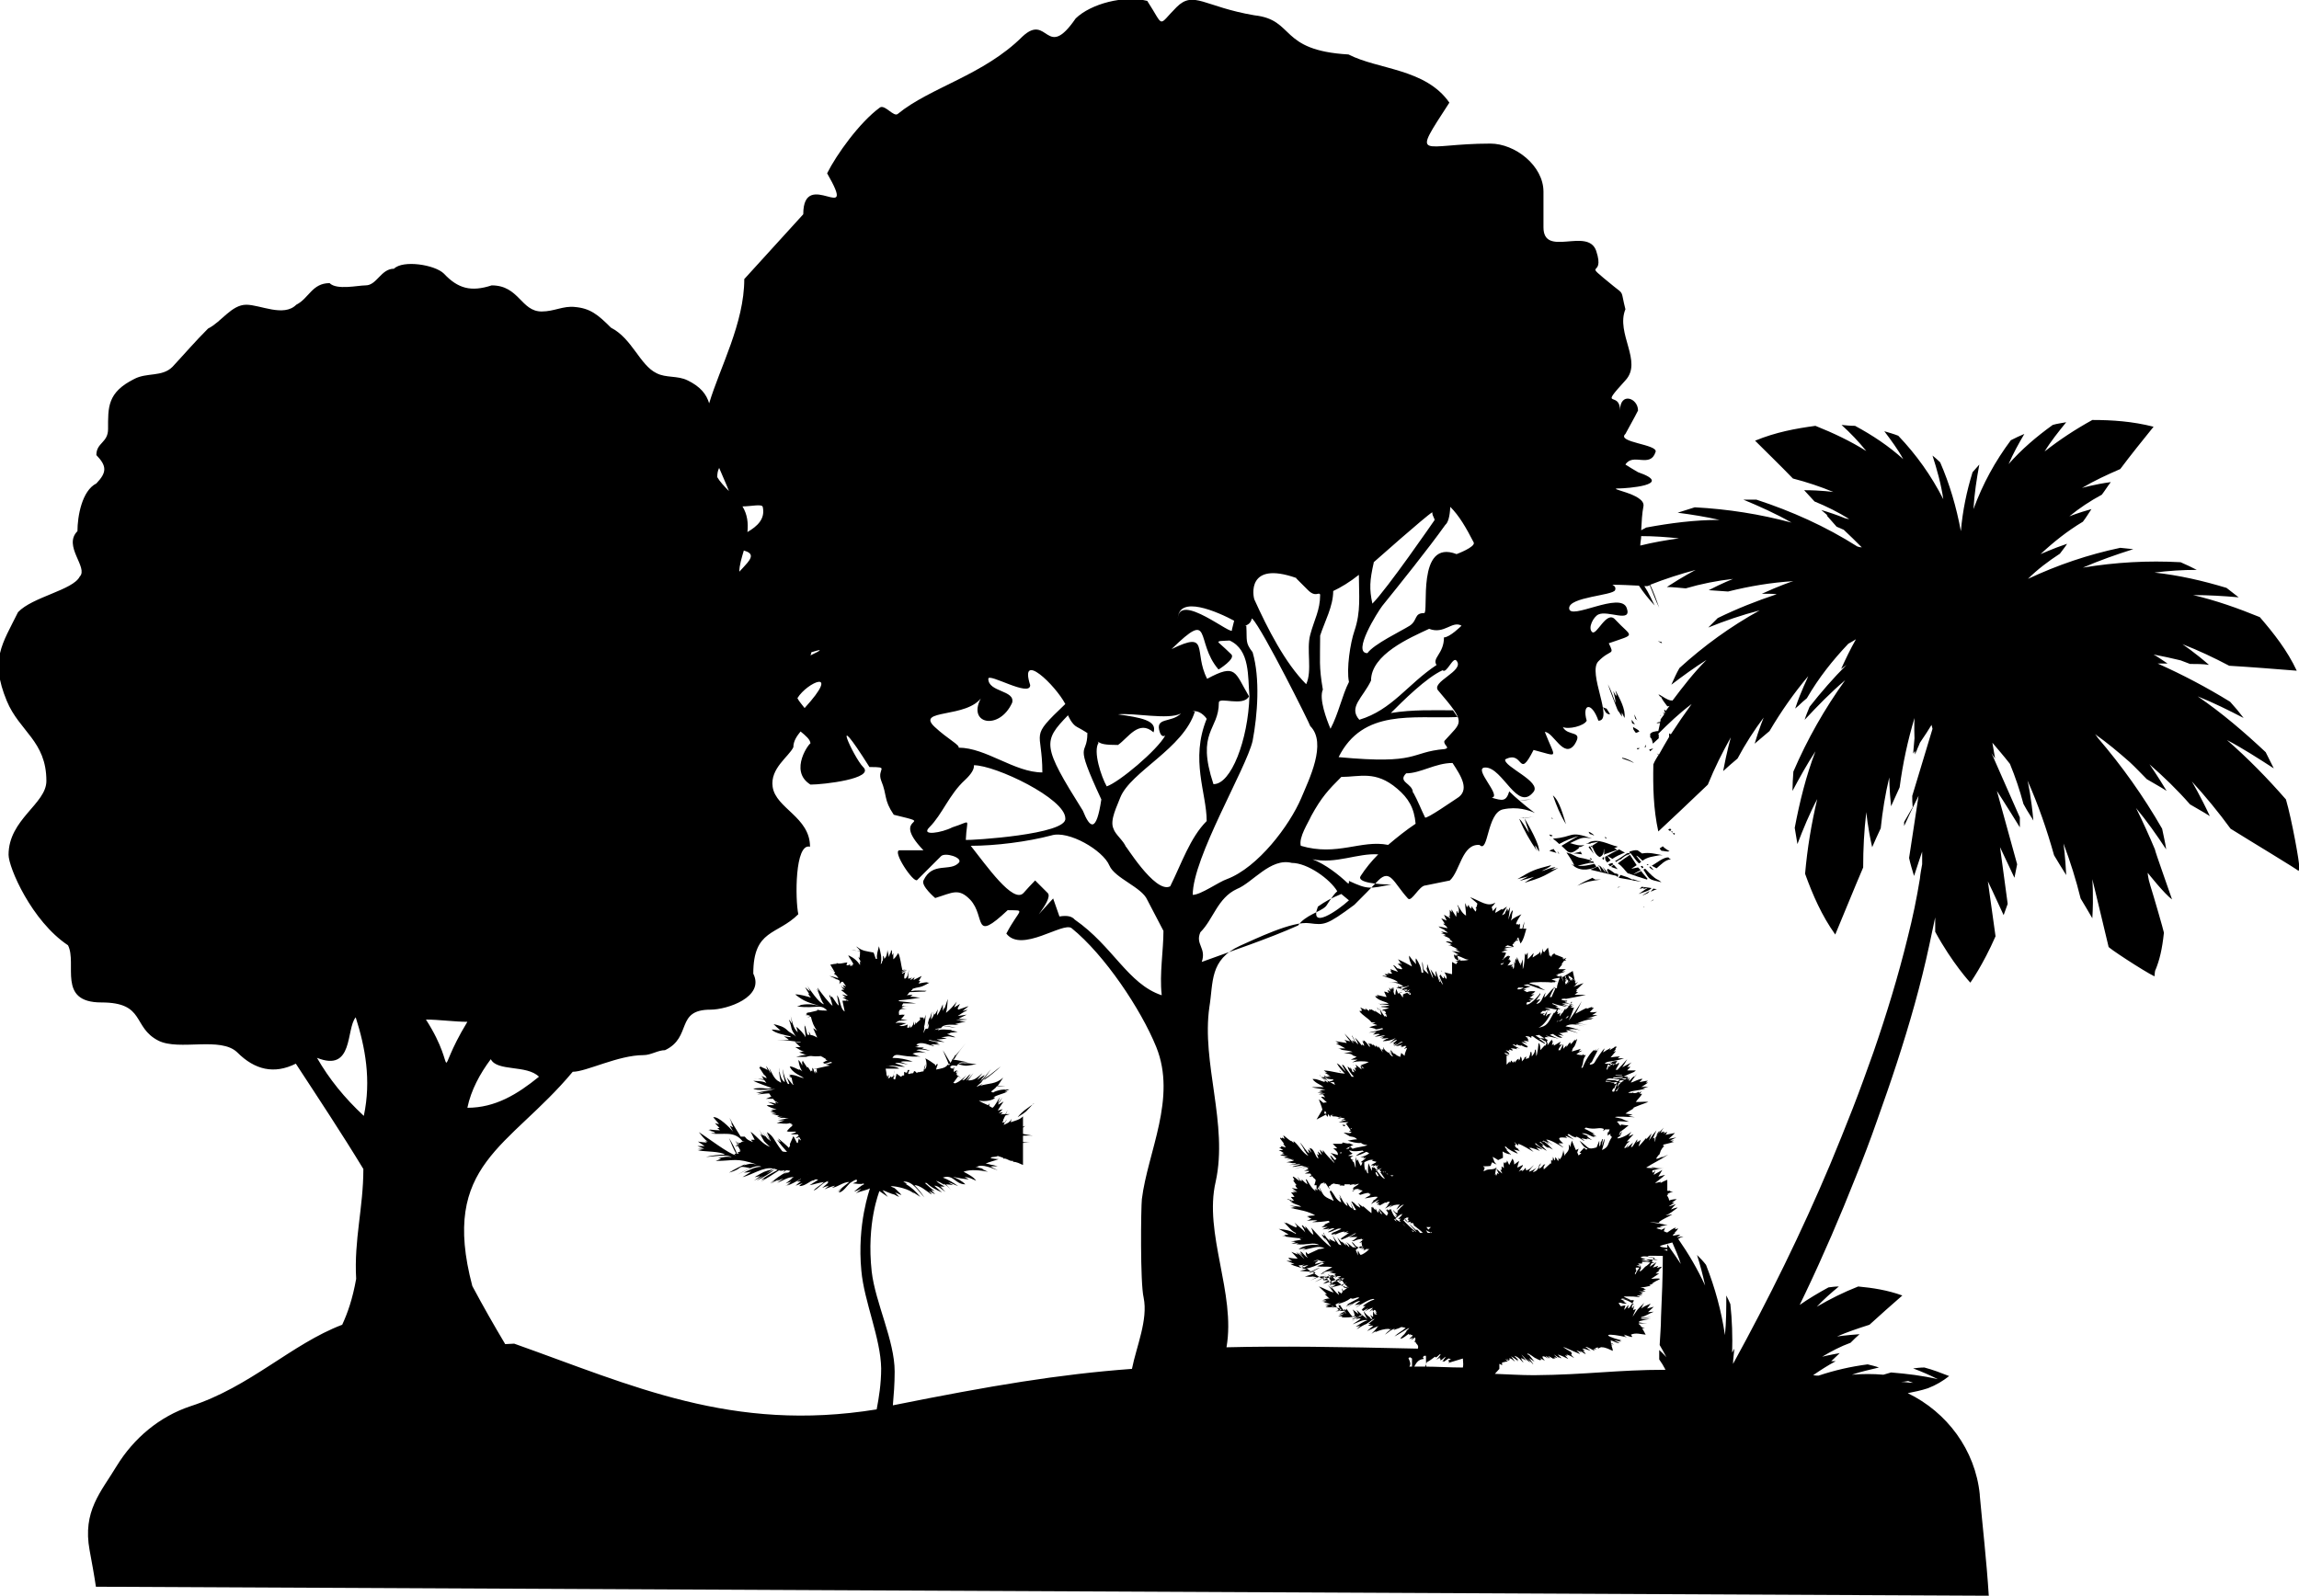 <?xml version="1.0" encoding="UTF-8"?>
<svg id="Livello_2" data-name="Livello 2" xmlns="http://www.w3.org/2000/svg" viewBox="0 0 51.06 35.45">
  <g id="Layer_1" data-name="Layer 1">
    <g>
      <path d="M36.89,14.26s-.05-.01-.07-.02c.03,.02,.06,.04,.09,.05,0-.01,0-.02-.01-.03Z"/>
      <path d="M35.93,15.8s0-.03-.01-.04c.03,.05,.07,.1,.1,.16,0-.03,0-.06,0-.09,.02,.04,.04,.08,.06,.12,.03-.19-.11-.44-.2-.61,0,0,0,0,0,0,0,.04,.03,.08,.02,.12-.03-.02-.05-.08-.07-.11h0c.02,.09,.05,.18,.05,.27-.05-.14-.1-.29-.17-.42,0,0,0,0,0,0,.07,.21,.15,.4,.23,.61,0,0,0,0,0,0Z"/>
      <path d="M35.76,15.87s-.05-.09-.08-.13c-.03,0-.05-.02-.08-.03,.04,.07,.06,.16,.16,.16Z"/>
      <path d="M36.36,16.01s-.04-.09-.06-.14c0,.03,.01,.07,.02,.1,.01,.01,.03,.02,.04,.03Z"/>
      <path d="M36.31,16.09s-.05-.07-.07-.1c0,.03,0,.05,.01,.08,.02,0,.04,.02,.05,.02Z"/>
      <path d="M36.7,16.07s0-.01,0-.02c0,0,0,.01,0,.02,0,0,0,0,0,0Z"/>
      <path d="M36.28,16.21s.04,.06,.05,.07c.03,0,.05-.02,.08-.03-.03-.05-.1-.07-.14-.1,0,.02,0,.04,.01,.06Z"/>
      <path d="M36.37,16.65s.04-.02,.05-.03c-.02,0-.04,0-.06,0,0,0,0,.01,0,.02Z"/>
      <path d="M36.71,16.63s-.05,.01-.08,.02c0,.01,.01,.02,.02,.04,.02-.02,.04-.04,.06-.05Z"/>
      <path d="M36.05,16.83s-.02,0-.02,.02c.09,.03,.18,.06,.26,.1-.04-.04-.19-.11-.24-.11Z"/>
      <path d="M35.93,16.93s-.02,0-.02,0c0,0,0,0,0,0h.03Z"/>
      <path d="M33.84,18.17c.08,0,.16-.02,.24-.02-.11,0-.21,.02-.32,.02,.04,0,.07,0,.08,.01,0,0,0,0,0,0Z"/>
      <path d="M34.49,18.19s-.02-.02-.03-.03c0,0,0,.02,.01,.03h.02Z"/>
      <path d="M34.49,17.67c.09,.25,.15,.41,.29,.64-.06-.18-.14-.52-.29-.64Z"/>
      <path d="M37.12,18.44s-.02-.02-.02-.03c-.02,0-.03,.01-.05,.02,.01,.01,.02,.02,.04,.03l.03-.02Z"/>
      <path d="M37.11,18.47s.02,.01,.02,.02c0,0,.01,0,.02,0,0,0,0-.01-.01-.02-.01,0-.02,0-.03,0Z"/>
      <path d="M37.19,18.55s0-.03,.01-.04c-.02,0-.03,0-.05,0,.01,.01,.02,.02,.03,.03Z"/>
      <path d="M35.4,18.55s-.08-.07-.12-.07c.01,.01,.02,.03,.03,.05,.03,0,.06,.02,.09,.03Z"/>
      <path d="M35.07,18.84s0-.01-.01-.02c.05,0,.09-.02,.13-.05h0c-.11,.03-.21-.01-.32-.04,.23-.1,.25-.15,.49-.1-.52-.19-.4-.03-.87,0,.05,.04,.1,.08,.14,.12,.14-.08,.28-.13,.43-.18-.13,.07-.26,.15-.38,.22,.15,.13,.17,.24,.4,.04Z"/>
      <path d="M34.48,18.56s-.05-.02-.07-.02c0,.01,.02,.03,.03,.04,.01,0,.03-.01,.04-.01Z"/>
      <path d="M35.65,18.59s0,.03,.01,.04c0,0,.02,0,.02,0,0-.01-.02-.03-.02-.04h0Z"/>
      <path d="M34.42,18.64s.03,.04,.04,.06c0,0,0,0,0,0-.01-.02-.02-.03-.03-.05h-.01Z"/>
      <path d="M35.34,18.73c.05-.01,.11-.02,.16-.03-.05,.03-.09,.06-.14,.09,.03,.09,.08,.21,.17,.25,.08-.04,.09-.09,.09-.18,0,0,0,0,0,0,0,0,0,.01,0,.02,0,0,0-.01,.01-.02-.01,.04,0,.07,0,.12,.1-.03,.19-.07,.29-.1-.02-.01-.04-.02-.07-.04,.03,0,.05-.02,.08-.03-.21-.05-.43-.19-.63-.1,0,0,0,.02,0,.02Z"/>
      <path d="M35.32,18.71s-.04,.01-.05,.02c-.01,0-.03,0-.04,.01,0,0,0,0,0,0,.01,0,.03,0,.04,0,0,0,0,0,0,0,.02,.01,.04,0,.06,0,0,0,0-.02-.01-.02Z"/>
      <path d="M35.35,18.79s-.02,0-.02,0c.01,.02,.03,.03,.04,.05,0-.02-.01-.04-.02-.06Z"/>
      <path d="M35.31,18.8s-.02,.02-.03,.02c.04,.05,.08,.1,.12,.15-.03-.06-.06-.12-.09-.18Z"/>
      <path d="M37.08,18.91s-.11-.06-.15-.11c-.02,.02-.05,.03-.07,.05,.01,.02,.02,.03,.04,.05,.05,0,.13,.03,.18,.01Z"/>
      <path d="M34.51,18.86s-.07,.02-.1,.04c.05,.02,.11,.03,.16,.05-.02-.03-.04-.05-.06-.08Z"/>
      <path d="M36.19,18.94s.01,.01,.02,.02c.02,0,.04-.02,.06-.03-.02,.01-.03,.02-.05,.03,.06,.07,.11,.16,.18,.22,.02-.01,.03-.02,.05-.03-.04-.05-.07-.09-.11-.14,.04,0,.11,.09,.14,.11,.13-.09,.23-.09,.38-.12,0,0,0,0,0,0,.02,0,.05,0,.07,0-.16-.03-.3-.07-.46-.04-.03-.02-.07-.05-.1-.07-.06-.01-.12,.01-.18,.03Z"/>
      <path d="M34.14,18.91s-.03-.06-.04-.09c0-.01,0-.03,0-.04,.03,.05,.05,.09,.08,.14,.03-.14-.24-.6-.32-.74,.03,.11,.07,.21,.1,.32-.05-.07-.15-.26-.22-.31,.12,.28,.23,.47,.4,.72,0,0,0,0,0,0Z"/>
      <path d="M35.65,19.03c0,.06,0,.09,.05,.13,.02-.02,.05-.03,.07-.05-.03-.03-.05-.07-.08-.1,.04,.02,.08,.05,.12,.07,.09-.06,.18-.1,.28-.14-.05-.02-.09-.05-.13-.07-.1,.05-.2,.1-.3,.16Z"/>
      <path d="M35.13,18.97s-.02-.04-.02-.05c-.06,.01-.11,.03-.17,.04,.07,0,.13,.01,.2,.02Z"/>
      <path d="M34.61,18.96s0,0,.02,0c-.01-.01-.02-.03-.04-.05,0,.01,.02,.03,.02,.04Z"/>
      <path d="M36.2,18.97s0,0,0,0c0,0,0-.01-.02-.02-.01,0-.03,0-.05,.01-.09,.06-.17,.12-.26,.17,0,0,.02,.01,.02,.02,.02-.01,.08-.06,.11-.06,.04-.04,.12-.1,.17-.11-.02,.01-.04,.03-.06,.04,.02-.01,.05-.03,.07-.04Z"/>
      <path d="M35.45,19.25s-.02-.04-.04-.06c-.13,.03-.24,.06-.37,.04,.12-.02,.24-.07,.36-.06,0-.01-.02-.03-.02-.04-.04,.01-.08,.02-.12,.04,.03-.02,.06-.03,.09-.05-.35-.11-.18-.01-.48-.16-.03,0-.05-.02-.08-.02,.03,.04,.17,.24,.17,.29-.02-.02-.05-.03-.07-.05,.16,.18,.37,.16,.56,.08Z"/>
      <path d="M35.62,18.96s0,.02,0,.03c0,0,0,0,.01,0,0,0,0-.01,0-.02Z"/>
      <path d="M36.68,19.23s.07,.04,.11,.06c.1-.08,.19-.19,.32-.2-.02-.01-.04-.02-.05-.04-.1-.02-.28,.13-.37,.18Z"/>
      <path d="M35.36,19.1s-.02-.04-.06-.05c.01,0,.02,.02,.03,.03-.01,0-.02,0-.04,0,.02,0,.05,.02,.07,.02Z"/>
      <path d="M35.59,19.08s.02,.02,.03,.02c0-.02,.01-.04,0-.06-.01,0-.02,.01-.03,.02,0,0,0,.01,0,.02Z"/>
      <path d="M36.59,19.52s0,0,0,0c-.05-.06-.1-.11-.14-.17-.06,.03-.12,.05-.18,.08,.05-.04,.11-.07,.17-.1-.02-.02-.04-.04-.06-.06-.05,.01-.1,.02-.15,.03,.04-.03,.08-.05,.12-.08-.05-.08-.1-.15-.15-.23-.09,.06-.18,.12-.27,.19,.1,.06,.15,.15,.23,.23,0,0,0,0,0-.01h0c.14,.05,.28,.1,.42,.14Z"/>
      <path d="M35.48,19.19s0,0,0,0c0,0,0,0,0,0,0,0,0,.01,0,.02Z"/>
      <path d="M35.83,19.2s-.02-.02-.02-.03c-.03,.01-.06,.02-.09,.03,.01,.02,.03,.03,.04,.05,.02-.02,.05-.03,.07-.05Z"/>
      <path d="M36.58,19.22s.02,0,.03-.01c0,0,0,0,0-.01-.01,0-.03,0-.04,0,0,0,.01,.01,.02,.02Z"/>
      <path d="M35.51,19.24s.01,0,.02,0c0,0,0,0-.01-.01,0,0-.01,0-.02,0,0,0,0,.01,0,.02Z"/>
      <path d="M36.47,19.24s-.02,0-.03,0c.01,.02,.02,.03,.03,.05,.01,0,.02-.01,.03-.02-.01-.01-.02-.03-.03-.04Z"/>
      <path d="M35.69,19.33s0,0,0,0c.02,.03,.03,.07,.05,.1-.05-.06-.1-.12-.15-.18,.03,.05,.06,.1,.08,.15,0,0,0,0,0,0-.04-.05-.08-.11-.13-.16,0,0-.01,0-.02,0,.02,.05,.04,.09,.05,.13-.02-.02-.04-.05-.05-.07,0,.01,.01,.03,.02,.04,0,0,0,0,0,0-.02-.03-.03-.06-.05-.09-.06,.02-.11,.05-.17,.07,.21,.05,.42,.1,.63,.15-.08-.06-.16-.13-.24-.17Z"/>
      <path d="M36.65,19.25s-.01,0-.02,.01c.03,.04,.05,.05,.1,.07-.03-.03-.05-.06-.08-.08Z"/>
      <path d="M35.84,19.21s-.04,.03-.06,.05c.05,.02,.1,.03,.15,.05-.03-.03-.06-.07-.09-.1Z"/>
      <path d="M36.5,19.32c.15,.24,.11,.21,.4,.28-.11-.1-.08,0-.36-.3-.01,0-.03,.01-.04,.02Z"/>
      <path d="M34.43,19.33s.08-.04,.12-.06c-.06-.02-.24,.07-.31,.08,.05-.03,.19-.08,.21-.13-.38,.1-.41,.11-.75,.31,.08-.02,.16-.04,.24-.06-.06,.03-.13,.07-.19,.1,.11-.03,.22-.06,.32-.09-.07,.04-.14,.08-.21,.13,.37-.11,.42-.14,.75-.33,0,0,0,0,0,0-.06,.02-.13,.04-.19,.05Z"/>
      <path d="M35.93,19.48s.01-.04,.01-.06c-.02,0-.05-.02-.08-.02,0,0,0,0,0,0,.02,.03,.04,.05,.06,.08Z"/>
      <path d="M35.99,19.44s-.03,.04-.04,.06c.11,.02,.22,.04,.34,.06-.05-.03-.1-.05-.14-.07-.05-.02-.1-.03-.15-.05Z"/>
      <path d="M36.26,19.53s0,.02,.01,.03c.06,.01,.12,.02,.18,.03-.06-.02-.13-.04-.19-.06Z"/>
      <polygon points="36.28 19.56 36.28 19.56 36.28 19.56 36.28 19.56"/>
      <path d="M35.35,19.51c-.11,.05-.22,.1-.32,.17,.21-.1,.3-.11,.53-.14-.04,0-.09,0-.13,0-.02-.01-.05-.03-.07-.04Z"/>
      <path d="M35.93,19.71s.05-.02,.07-.02c0,0-.02,0-.02,0-.01,.01-.03,.02-.04,.03Z"/>
      <path d="M36.69,19.73c-.08-.01-.15-.02-.23-.03-.02,.02-.03,.04-.05,.05,.04-.01,.08-.02,.11-.03h0s-.02,.03-.04,.03c.04,0,.07-.02,.11-.02-.07,.04-.13,.09-.2,.13,.08-.03,.23-.06,.29-.13Z"/>
      <path d="M36.66,19.81s.09-.04,.14-.06c-.03,0-.05,0-.08-.01-.02,.02-.04,.05-.06,.07Z"/>
      <path d="M36.6,19.84s.03-.04,.04-.05c-.06,.04-.12,.07-.17,.11,.04-.02,.09-.04,.13-.06Z"/>
      <path d="M36.66,20.03s.05-.03,.07-.04h-.02s-.04,.03-.05,.04Z"/>
      <path d="M36.52,20.15s0,0,0-.01c0,0-.01,0-.02,.01h.01Z"/>
      <path d="M21.98,23.87c-.05,.04-.1,.08-.15,.12,.02-.01,.05-.03,.07-.05,.03-.03,.06-.05,.08-.07Z"/>
      <path d="M20.92,22.79c.11,0,.21,.02,.31,.04-.07,0-.2-.03-.31-.04Z"/>
      <path d="M22.23,23.69c-.1,.07-.21,.17-.33,.25-.02,.02-.04,.03-.04,.05,.13-.09,.25-.19,.37-.3Z"/>
      <path d="M18.14,23.42c-.17,0-.3,.01-.46,.06,.07,0,.15,0,.22,0,.08-.02,.16-.04,.24-.07Z"/>
      <path d="M22.96,24.52c-.13,.09-.26,.17-.36,.3,.06-.04,.13-.08,.19-.13l.17-.18Z"/>
      <path d="M28.97,25.55s0,0,0,0c0,0,.01,.02,.02,.03,0-.01,0-.02,0-.03Z"/>
      <path d="M30.34,22.77s-.03,0-.04,0c0,0,.01,0,.02,0,0,0,.01,0,.02,0Z"/>
      <path d="M36.69,25.94s.03,0,.04,.01c.09,0,.19,0,.27,0-.11,0-.21-.01-.32-.02Z"/>
      <polygon points="31.07 27.13 31.07 27.12 31.07 27.13 31.07 27.13"/>
      <polygon points="29.72 29.09 29.72 29.09 29.72 29.09 29.72 29.09"/>
      <path d="M34.7,22.44s-.02,.02-.02,.02c0,0,0,0,.01,0,0,0,0-.02,.01-.03Z"/>
      <path d="M29.83,29.1s0,0,0,.02c0,0,.01,0,.02,0,0,0,0,0,0,0,0,0,0-.01,0-.02h0Z"/>
      <polygon points="30.06 23.67 30.06 23.66 30.05 23.66 30.06 23.67"/>
      <path d="M29.09,28.26v.02s0,0,0,0c.08-.04,.15-.08,.23-.12-.08,.02-.16,.07-.24,.11Z"/>
      <path d="M29.72,29.77s-.01,0-.02,0c0,0,0,0,0,0,0,0,0,0,0,0Z"/>
      <path d="M29.53,27.92s0,0,0,0c0,0,0,0,0,0,0,0,0,0,0-.01,0,0,0,0,0,0Z"/>
      <path d="M51.06,19.32s0-.06,0-.09c.02-.02-.16-1.03-.29-1.47-.41-.47-.84-.91-1.31-1.32,.36,.19,.7,.41,1.04,.63-.06-.12-.12-.24-.18-.36-.48-.45-.97-.87-1.51-1.24,.35,.14,.69,.31,1.02,.48-.09-.12-.19-.24-.3-.36-.52-.32-1.05-.6-1.61-.85,.07,0,.15,0,.22,0-.12-.08-.22-.15-.31-.2,.2,.04,.4,.08,.6,.13,.07,.03,.14,.05,.21,.08,0,0,0,0,0,0,.14,0,.29,0,.42,.02-.32-.28-.59-.46-.59-.46,.36,.14,.7,.3,1.04,.48,.5,.03,1,.07,1.5,.11-.21-.45-.51-.83-.82-1.19-.49-.2-.97-.37-1.48-.49,.34,0,.68,.02,1.01,.05-.09-.07-.18-.14-.27-.21-.53-.16-1.05-.28-1.6-.34,.31-.04,.63-.06,.94-.06-.12-.06-.24-.12-.36-.17-.73-.04-1.44,0-2.17,.12,.37-.16,.74-.29,1.12-.41-.09-.01-.19-.02-.29-.03-.71,.15-1.39,.38-2.05,.69,.21-.21,.45-.39,.71-.56,0,0,0,0,0,0,.04-.05,.08-.11,.12-.16,.01-.02,.03-.04,.04-.06-.33,.11-.58,.23-.59,.23,.29-.27,.59-.51,.94-.72,0,0,0,0,0,0,.07-.09,.13-.19,.19-.28-.29,.08-.49,.16-.49,.16,.22-.18,.46-.34,.72-.48h0c.07-.09,.13-.19,.2-.28-.37,.05-.64,.13-.64,.13,.27-.16,.55-.29,.85-.42,.24-.32,.49-.63,.74-.94-.47-.12-.92-.15-1.36-.15-.38,.21-.73,.44-1.06,.7,.14-.23,.31-.44,.48-.65-.1,.02-.2,.03-.3,.06-.36,.26-.69,.54-.98,.87,.1-.23,.22-.45,.35-.67-.1,.04-.2,.09-.3,.14-.35,.47-.62,.96-.83,1.53,.02-.34,.07-.67,.13-.99-.05,.06-.1,.11-.15,.17-.13,.42-.22,.85-.26,1.31-.1-.54-.25-1.05-.46-1.53-.05-.05-.11-.1-.17-.15,.1,.31,.19,.63,.24,.97-.27-.53-.6-.99-1-1.41-.1-.04-.21-.07-.31-.1,.15,.2,.3,.4,.42,.62-.32-.29-.68-.53-1.07-.74-.1,0-.2-.01-.3-.02,.2,.18,.38,.37,.55,.58-.35-.22-.73-.4-1.13-.56-.44,.06-.88,.14-1.34,.33,.28,.28,.56,.55,.84,.84,.31,.08,.61,.18,.9,.3,0,0-.27-.04-.65-.04,.07,.08,.15,.16,.23,.25h0c.27,.11,.53,.24,.77,.39,0,0-.04,0-.1-.02-.17-.07-.35-.13-.52-.18,.05,.04,.09,.08,.14,.12,0,0-.01,0-.02,0,.07,.08,.15,.17,.22,.25,0,0,0,0,0,0,.05,.02,.11,.05,.16,.07,.14,.13,.27,.26,.4,.39-.03,0-.07-.01-.1-.02-.71-.45-1.45-.78-2.24-1.04-.1,0-.19,0-.29,0,.36,.15,.72,.31,1.07,.51-.71-.19-1.41-.3-2.15-.34-.13,.04-.26,.08-.38,.12,.31,.04,.62,.09,.93,.16-.55,0-1.09,.07-1.63,.17-.04,.02-.07,.04-.11,.06,.01-.19,.02-.38,.05-.53,.06-.29-.91-.4-.52-.4,.1,0,1.24-.07,.4-.36-.1-.06-.19-.11-.28-.17,.17-.27,.55,.09,.67-.28,.06-.17-.88-.21-.67-.4,.09-.17,.19-.34,.28-.52,0-.28-.4-.42-.4,0,0-.46-.49,0,.12-.67,.39-.42-.22-1.04,0-1.58-.11-.43-.02-.32-.26-.51-.77-.63-.17-.13-.39-.79-.19-.53-1.17,.16-1.17-.52v-.79c0-.58-.63-1.07-1.18-1.07-1.55,0-1.77,.42-.91-.91-.53-.76-1.58-.73-2.24-1.07-1.56-.09-1.18-.77-2.09-.87-1.12-.19-1.35-.56-1.73-.18-.43,.43-.26,.46-.65-.14-.51-.13-1.25,.06-1.59,.39-.66,.96-.61-.13-1.18,.4-.86,.86-2.05,1.13-2.77,1.72-.09,.08-.29-.22-.4-.14-.45,.33-.96,1.04-1.17,1.46,.7,1.22-.53-.16-.53,.91-.44,.48-.87,.96-1.31,1.44,0,.98-.54,1.96-.78,2.76-.06-.2-.19-.37-.48-.51-.22-.11-.48-.05-.69-.16-.37-.18-.54-.77-1.01-1.01-.29-.29-.46-.43-.8-.46-.26-.03-.46,.1-.74,.1-.46,0-.5-.58-1.11-.58-.46,.15-.75,.07-1.06-.26-.2-.2-.91-.31-1.11-.11-.29,0-.38,.37-.63,.37-.17,0-.64,.11-.8-.05-.39,0-.46,.34-.74,.48-.28,.28-.8,0-1.11,0-.33,0-.55,.38-.85,.53-.29,.29-.52,.56-.79,.85-.23,.23-.57,.12-.85,.27-.6,.3-.58,.63-.58,1.11,0,.31-.26,.3-.26,.58,.23,.24,.24,.38,0,.63-.32,.16-.42,.73-.42,1.06-.33,.33,.25,.81,.05,1.01-.15,.3-1.05,.45-1.37,.79-.35,.71-.63,1.05-.25,1.97,.28,.68,.88,.89,.88,1.78,0,.51-.84,.85-.84,1.64,0,.28,.51,1.47,1.32,2.01,.21,.41-.25,1.27,.74,1.27s.68,.55,1.27,.85c.46,.23,1.38-.1,1.75,.26,.39,.39,.82,.49,1.3,.25,.51,.78,1.02,1.55,1.5,2.34,0,.86-.21,1.57-.16,2.44-.08,.45-.19,.76-.31,1.02-1.13,.43-2.04,1.38-3.37,1.81-.69,.23-1.26,.71-1.64,1.33-.35,.58-.76,1-.6,1.87,.05,.27,.1,.54,.14,.81l42.04,.2c-.05-.79-.14-1.56-.2-2.23,0,0,0-.02,0-.02-.1-.99-.73-1.83-1.6-2.25,.15-.03,.3-.06,.45-.11,.18-.07,.33-.16,.47-.27-.18-.07-.36-.14-.55-.19-.09,0-.17,.01-.25,.02,.19,.07,.37,.15,.55,.24-.34-.08-.68-.12-1.04-.15-.06,.02-.11,.03-.17,.05-.23-.02-.46-.02-.7,0,.2-.07,.4-.11,.6-.16-.08-.03-.17-.05-.25-.07-.38,.05-.73,.13-1.09,.25-.04,0-.08,0-.12-.01,.16-.11,.33-.22,.5-.31-.03,0-.07,0-.1,0,.06-.06,.13-.12,.19-.18-.23,.04-.39,.08-.39,.08,.2-.12,.41-.23,.63-.31t0,0c.07-.07,.13-.13,.2-.19-.29,.02-.5,.05-.5,.05,.23-.1,.47-.18,.72-.26,.24-.22,.49-.44,.73-.65-.33-.12-.66-.17-.98-.2-.33,.13-.63,.28-.92,.45,.15-.16,.32-.31,.49-.45-.08,0-.15,.01-.23,.02-.22,.12-.44,.25-.64,.39,.04-.09,.09-.18,.13-.27,0,0,0,0,0,0,0,0,0,0,0,0,.4-.84,.77-1.7,1.11-2.56,.17-.42,.33-.84,.48-1.27,.15-.42,.3-.85,.44-1.28,.28-.86,.53-1.73,.72-2.62,.04-.2,.09-.41,.13-.61v.32c.38,.7,.78,1.13,.78,1.13,0,0,.28-.39,.56-1.03l-.17-1.22s.16,.33,.35,.75c.03-.08,.06-.17,.09-.25l-.17-1.26s.14,.3,.32,.68c.02-.1,.04-.2,.06-.3l-.45-1.63s.24,.37,.51,.81c0-.07,0-.14,0-.22l-.63-1.43s.05,.08,.08,.12c-.02-.12-.04-.23-.06-.35,.11,.13,.25,.29,.39,.47,.12,.29,.22,.59,.3,.89,0,0,0,0,0,0,.05,.09,.1,.18,.16,.27,.02,.03,.04,.06,.06,.1-.04-.48-.12-.86-.13-.89,.24,.54,.43,1.09,.59,1.66h0c.09,.15,.18,.3,.27,.44-.02-.41-.06-.7-.06-.7,.15,.4,.28,.81,.38,1.22,0,0,0,0,0,0,.09,.15,.18,.3,.26,.44,.03-.49,0-.87,0-.87,.11,.44,.35,1.47,.36,1.5-.05,0,.79,.55,1.02,.66,.01-.05,0-.11,.03-.16,.08-.2,.14-.43,.18-.81-.01-.06-.23-.82-.3-1.04-.06-.19-.06-.29-.06-.29,0,0,.37,.47,.54,.59,0-.01-.39-1.1-.38-1.11-.13-.31-.27-.62-.42-.92,.24,.29,.46,.6,.67,.92-.02-.15-.06-.31-.09-.46-.42-.73-.89-1.39-1.43-2.02-.02-.03-.04-.06-.06-.08,.27,.19,.52,.4,.77,.62,.13,.12,.25,.25,.38,.38,0,0,0,0,0,0,.15,.09,.3,.17,.44,.26-.21-.35-.38-.59-.38-.59,.32,.28,.62,.57,.9,.89h0c.15,.09,.3,.17,.44,.26-.21-.45-.4-.77-.4-.77,.31,.34,.59,.68,.86,1.05,.43,.27,1.53,.93,1.51,.94Zm-13.77-7.36c-.29,.04-.58,.09-.86,.16,0-.07,.02-.14,.02-.21,.28,0,.56,.02,.84,.05Zm-6.78,.53s1.15-1.02,1.3-1.11c0,.1,.08,.16,.04,.19,0,0-1.04,1.51-1.37,1.84-.07-.33-.06-.51,.03-.91Zm.19,.97c.38-.47,1.03-1.28,1.4-1.8,.06-.05,.1-.18,.11-.4,.2,.2,.35,.46,.52,.79,.05,.1-.38,.26-.38,.26-.9-.35-.61,1.32-.72,1.31-.23,0-.14,.16-.32,.28-.19,.12-.8,.41-.94,.61-.35,0,.23-.92,.33-1.05Zm-4.04,7.25c.29-.29,.38-.76,.81-.96,.35-.14,.75-.7,1.22-.58,.35,0,.85,.36,1.01,.63-.11,.09-.25,.35-.26,.34-.12,.12-.45,.19-.61,.42-.67,.3-1.46,.56-2.14,.81,.11-.31-.15-.39-.03-.66Zm2.49-1.62c.52,.11,1-.14,1.46-.11-.15,.15-.28,.31-.39,.48-.1,.15,.4,.19,.68,.19-.48,.09-.51,.12-.94-.08,0,.05,0,.08-.04,.04-.18-.17-.48-.41-.77-.52Zm1.68-.32c-.6-.12-1.13,.26-1.94,.02-.05-.19,.17-.52,.23-.66,.23-.42,.38-.58,.67-.87,.41,0,.76-.15,1.24,.26,.25,.21,.38,.43,.41,.78-.21,.14-.41,.3-.61,.47Zm1.08-4c-.65,.43-.99,1-1.72,1.22-.25-.28,.08-.49,.26-.87,0-.58,.86-.95,1.29-1.15,.34,.13,.51-.19,.72-.07,0,0-.26,.26-.39,.26,0,.37-.28,.46-.16,.62Zm.46,1.16s-.07-.11-.1-.15c-.41,0-.89-.02-1.38,.06,.26-.26,.79-.79,1.15-.95,0,0,0,0,0,0,.09,.09,.23-.32,.31-.21,.19,.23-.6,.47-.4,.67,.63,.74,.52,.67,.13,1.11-.03,.09,.14,.15,.01,.18-.8,.07-.55,.35-2.36,.18,.54-1.08,1.65-.85,2.64-.89Zm-.99,1.68c0-.21-.35-.23-.15-.43,.32,0,.65-.23,1.03-.23,.19,.29,.4,.61,.09,.79-.05,.03-.68,.47-.7,.42-.07-.14-.17-.39-.26-.55Zm-2.06-3.49c.1-.31,.29-.65,.29-.99,.17-.08,.37-.2,.57-.36,0,.46,.05,.81-.1,1.25-.09,.26-.18,.84-.12,1.13-.15,.29-.23,.7-.41,1.04-.09-.21-.26-.67-.17-.87-.09-.52-.06-.66-.06-1.2Zm-.53-1.27l.26,.26c.17,.17,.24,.03,.27,.1,0,.35-.13,.55-.22,.89-.09,.33,.05,.8-.09,1.1-.47-.47-.86-1.24-1.15-1.88-.03-.07-.18-.87,.93-.48Zm-.98,.89c.24,.25,1.29,2.36,1.29,2.39,.38,.38-.03,1.19-.2,1.6-.26,.61-.96,1.54-1.65,1.8-.18,.06-.58,.35-.76,.35,0-.83,1.19-2.81,1.33-3.42,.11-.58,.17-1.39,0-1.97-.17-.22-.12-.25-.14-.59-.01,0-.02,0-.03,0,.08-.02,.13-.07,.15-.15Zm-2.01,8.37c-.75-.25-1.08-1.09-1.93-1.68-.06-.07-.16-.1-.34-.07l-.14-.4c-.72,.78,.03,.03-.12-.12l-.28-.28c-.09,.09-.17,.18-.26,.28-.23,.24-.82-.61-1.17-1.05,.55,0,1.26-.09,1.79-.23,.38-.12,1.15,.33,1.29,.67,.12,.28,.72,.48,.84,.76,.17,.32,.19,.37,.36,.69,0,.43-.09,.96-.04,1.41Zm.65-6.3s.06-.02,.09-.02c0,0,0,0,0,.01,.14,0,.26,.16,.26,.17-.37,.91,0,1.65,0,2.27-.37,.37-.56,.95-.81,1.45-.34,.18-1.04-1-.98-.87-.06-.15-.24-.28-.28-.41-.09-.19,.09-.52,.15-.69,.23-.58,1.41-1.09,1.66-1.92-.03,0-.05,0-.08,0Zm.98-2.02s-.01,0-.02,0l-.05,.2c.06,.19-1.2-.88-1.2-.23,0-.56,.88-.17,1.27,.04Zm-.36,1.08s.37-.23,.28-.33c-.09-.09-.18-.17-.28-.26-.05-.05,.09-.04,.24-.05,.46,.21,.4,.81,.44,1.23-.03,.98-.41,1.97-.8,1.96-.39-1.18,.12-1.19,.12-1.81,0-.14,.54,.1,.67-.14-.32-.54-.28-.74-.93-.39-.31-.6,.07-1.08-.79-.66,.93-.91,.51-.17,1.04,.45Zm-2.68,1.61c.07,.05,.16,.07,.44,.07,.23-.16,.46-.57,.79-.28,.09-.27-.3-.33-.79-.4,.35-.04,1.12,.13,1.4-.02-.22,.22-.59,.07-.47,.42,.03,.08,.07,.1,.12,.07-.18,.33-1.03,1.04-1.3,1.13-.12-.21-.31-.78-.18-.97,0,0-.01-.01-.02-.02Zm-.67-.59s.08,.2,.2,.26c.15,.08,.24,.14,.31,.19-.02-.02-.05-.04-.08-.05,0,.54-.32,.11,.31,1.47-.11,.74-.25,.65-.41,.25-.91-1.45-.89-1.54-.33-2.12Zm-1.91-.42c-.37,.61,.38,.78,.67,.14,.07-.28-.53-.23-.53-.53,0-.14,.93,.42,.93,.14-.25-.78,.56,0,.78,.42-.82,.78-.51,.55-.51,1.52-.62,0-1.25-.55-1.86-.55,.03-.06-.24-.19-.53-.46-.44-.41,.73-.18,1.05-.67Zm-1.17,2.91c.29-.29,.44-.73,.79-1.05,.15-.14,.21-.25,.2-.33,.48,0,2.03,.74,2.03,1.18,.05,.36-2.1,.49-2.21,.48,.02-.51,.15-.42-.3-.28-.23,.12-.71,.2-.51,0Zm-2.77-2.65c-.05-.07-.12-.14-.16-.22,.22-.36,.98-.68,.16,.22Zm-1.9-5.34c.07,.17,.15,.34,.22,.52-.1-.1-.21-.22-.26-.31,0-.08,.01-.14,.04-.2Zm.57,2.18s-.08,.09-.12,.13c0-.14,.05-.3,.1-.47,.21,.06,.2,.15,.02,.34h0Zm1.46,1.99s.02-.05,.02-.07c.22-.07,.28-.07-.02,.07Zm-1.06-3.3c.06,.27-.12,.43-.34,.56,.02-.2,0-.39-.11-.57,.19,0,.43-.06,.45,.01Zm-6.04,12.27c.14,.28,.8,.12,1.07,.39h0c-.48,.39-.97,.69-1.59,.69,.08-.39,.28-.76,.52-1.08Zm-.52-.83c-.79,1.3-.16,1.13-.92-.05,.28,0,.64,.05,.92,.05Zm-2.3,2.09c-.43-.4-.77-.82-1.04-1.29,.82,.33,.64-.64,.86-.9,.21,.66,.35,1.39,.18,2.19Zm3.14,5.07c-.25-.42-.49-.84-.73-1.29-.72-2.72,.82-3.07,2.23-4.76,.3,0,1.01-.37,1.57-.37,.17,0,.32-.11,.48-.11,.61-.29,.22-.9,1.01-.9,.37,0,1.21-.28,.95-.8,0-.99,.53-.85,1-1.32-.07-.33-.08-1.59,.26-1.5,0-.66-.76-.85-.83-1.33-.06-.41,.36-.67,.46-.88,0-.14,.08-.25,.16-.35,.11,.09,.22,.18,.22,.27,0-.05-.5,.6,0,.91,.28,0,1.44-.13,1.17-.39-.21-.21-.78-1.46,.14,0,.47,0,.16,.03,.26,.3,.14,.34,.05,.42,.28,.76,1.03,.25-.13-.03,.66,.79h-.53c-.18,0,.31,.74,.39,.66,.18-.18,.36-.36,.53-.53,.09-.09,.48,.03,.4,.14-.19,.22-.59-.03-.79,.4-.06,.12,.26,.39,.26,.39,.39-.12,.52-.23,.78,.04,.35,.38,.04,.97,.83,.23,.42,.01,.27-.05-.03,.52,.34,.44,1.26-.27,1.45-.12,.73,.59,1.54,1.8,1.88,2.64,.46,1.14-.19,2.33-.32,3.38-.02,.19-.04,1.85,.04,2.19,.1,.49-.16,1.08-.26,1.58-1.62,.12-3.12,.37-5.31,.81,.02-.23,.04-.48,.04-.75,0-.69-.43-1.53-.51-2.22-.12-1.09,.17-1.77,.17-1.79,.05,.03,.14,.1,.19,.13-.04-.05-.08-.1-.12-.15,.09,.03,.18,.08,.27,.1,0,0,0,0,0,0,.03,.02,.07,.04,.1,.05-.03-.03-.06-.07-.09-.1,.05,.02,.09,.04,.14,.06-.02-.04-.08-.08-.11-.12,0,0,0,0,0,0-.02-.01-.03-.03-.05-.04h0s0,0,0,0c0,0,0,0,0,0,0,0,0,0,0,0,0,0,0,0,0,0-.03-.01-.05-.02-.08-.04,.14,0,.43,.07,.52,.17,0-.01-.02-.03-.03-.04,.06,.04,.11,.07,.17,.11,0,0,0,0,0,0-.1-.12-.19-.21-.33-.29,.01,0,.02,0,.04,0-.03-.02-.06-.03-.09-.05,.21-.02,.34,.22,.47,.35-.07-.1-.13-.18-.22-.27,.11-.01,.28,.14,.37,.2,0,0,0,0,0,0,0,0,0,0,0-.01,0,0,.01,0,.02,.01,0,0,0,0,0,0-.02-.02-.05-.05-.07-.07,.05,.02,.09,.05,.14,.07-.03-.03-.06-.06-.09-.09,.03,0,.06,.02,.08,.02-.08-.05-.15-.12-.22-.18,.01,0,.03,0,.04,0,.1,.1,.21,.15,.34,.21,0,0,0,0,0,0-.06-.05-.11-.1-.17-.15,.09,0,.17,.09,.25,.14,0,0,0,0,0,0-.04-.04-.08-.08-.12-.13,.03,0,.06,.05,.08,.07,0,0,0,0,0,0-.02-.02-.04-.04-.05-.06,.02,0,.05,0,.07,0-.07-.04-.13-.07-.19-.13,.08,.03,.14,.06,.2,.11,0,0,0,0,0,0-.01-.01-.03-.03-.04-.04,.05,0,.14,.1,.18,.14,0,0,0,0,0,0-.04-.04-.08-.09-.12-.13,.05,0,.11,.01,.16,.02-.04-.02-.07-.04-.11-.07,.07,.03,.15,.06,.22,.09-.11-.08-.21-.14-.34-.19,.24-.08,.27,.15,.5,.15-.08-.08-.18-.13-.28-.17,.12,.03,.23,.05,.36,.06-.03-.02-.06-.03-.1-.05,.11,0,.16,.04,.26,.08-.06-.09-.19-.15-.28-.2,.16-.06,.38-.03,.54,0-.04-.02-.09-.04-.13-.06,.01,0,.03,0,.04,0,0,0,0,0,0,0-.06-.02-.13-.03-.19-.05,0,0,.01,0,.02,0,0,0,0,0,0,0,0,0,.01,0,.02,0,.01,0,.02,.01,.03,.02,0,0,0,0,0,0,0,0-.02-.01-.03-.02,.12-.07,.35,.04,.46,.08,0,0,0,0,0,0-.06-.03-.11-.06-.17-.09,.02,0,.04,.02,.05,.01,0,0-.02,0-.03-.01,.05,0,.1,0,.15,0-.04-.01-.07-.02-.11-.03,0,0,0,0,0,0-.05,0-.1-.03-.16-.03,.08-.04,.19-.06,.29-.1-.06,0-.11-.01-.17-.02,0,0,.01,0,.02,0,0,0-.02,0-.03-.01,.04-.03,.11-.01,.16-.04,.04,.01,.08,.03,.12,.04,0,0,0,.01,0,.02,.06-.02,.13,.05,.19,.05h0s.02,0,.03,0c0,0,0,.01,0,.02,.08,0,.15,.04,.22,.07v-.49s.15-.01,.15-.01c-.04,0-.1,0-.15-.01v-.14c.07,0,.14-.01,.22,0l-.22-.04v-.14s.03-.02,.05-.04l-.05,.02v-.23c-.08,.08-.16,.09-.27,.13,0-.03,.01-.05,.02-.08-.05,.09-.09,.1-.18,.14,.01-.02,.02-.05,.04-.07,0,0,0,0,0,0,0-.02,.02-.04,.03-.05,0,0,0,0,0,0-.01,.02-.02,.04-.03,.06-.02,0-.05,0-.07,.01,0-.01,.01-.03,.02-.04,.02,0,.04,0,.05,0-.02,0-.03,0-.05,0,0-.01,0-.03,.01-.04,.02,0,.04,0,.06,0-.02,0-.04,0-.06,0,.01-.03,.03-.06,.04-.08,.03-.01,.07-.02,.1-.03-.03,0-.06,0-.09,0,0,0,0,0,0,0,0,0,0,0,0,0,0,0,0,0,0,0,.01-.03,.03-.06,.04-.09-.02,.03-.03,.06-.05,.09-.04,0-.08,0-.11,.01,.02-.02,.04-.03,.05-.05-.03,0-.06,.01-.09,.02,.03-.03,.06-.06,.09-.09-.04,.01-.08,.02-.11,.03,.04-.07,.08-.13,.13-.2-.04,.02-.08,.05-.12,.07,0-.02,.02-.06,.04-.07,0,0,0,0,0,0,.02-.03,.03-.06,.05-.09,0,0,0,0,0,0-.03,.04-.06,.09-.1,.12,.02-.04,.03-.09,.05-.13-.04,.05-.12,.22-.17,.24-.02-.01-.05-.03-.07-.04,0-.02,0-.04,.01-.06-.01,.01-.02,.03-.04,.04-.06-.03-.15-.06-.2-.1,.14,.03,.34-.01,.36-.07-.01,0-.03,0-.04,0,.09-.06,.22-.08,.32-.13-.02,0-.05,0-.07,0,.04-.02,.07-.03,.11-.05-.03,0-.06,0-.09,.01,0,0,0,0,.01,0-.06-.02-.23,.02-.28,.06-.01,0-.03-.01-.05-.02,.04-.04,.1-.07,.13-.12,.06,0,.12,0,.19-.01-.06,0-.11,0-.17,0,.04-.06,.08-.12,.12-.18-.17,.15-.31,.12-.51,.18,.02-.02,.04-.03,.06-.05-.05,.03-.1,.06-.15,.08,.01,0,.02-.02,.03-.03h0s.07-.06,.1-.09h-.01c.08-.09,.14-.18,.21-.28,0,0,0,0,0,0-.04,.05-.22,.28-.26,.29,.02-.02,.04-.04,.06-.06,0,0-.01,0-.02,0,.03-.03,.06-.06,.08-.1-.06,.03-.11,.07-.17,.11,.04-.05,.08-.1,.12-.15-.11,.09-.18,.17-.32,.16,.04-.05,.08-.11,.12-.16-.05,.06-.1,.11-.15,.16,0,0,0,0-.01,0,.04-.05,.07-.11,.11-.16-.01,.01-.02,.03-.04,.04,0,0,.01-.02,.02-.02-.06,.04-.11,.14-.18,.14,.03-.04,.07-.08,.1-.12-.03,.03-.06,.06-.1,.09,0,0,0,0,0,0,0,0,0,0,0,0-.05,.04-.1,.08-.17,.1,0,0,0,0,0-.01-.01,0-.02,0-.03,0,.04-.05,.07-.1,.11-.15,.03,.02,.06,.04,.09,.06,0,0,0,0,0,0-.03-.02-.05-.04-.08-.06,0,0,0,0,0-.01,0,0,0,0-.01,0-.01,0-.03-.02-.04-.03,0,0,0,0,0-.01,.02,0,.03,.01,.05,.02-.01,0-.03-.02-.04-.03,0-.02,.02-.04,.03-.06,0,.02-.02,.04-.03,.05,0,0-.01,0-.02-.01,.01-.02,.02-.04,.03-.06-.02,.01-.03,.02-.05,.03,0-.01,0-.03,.01-.04,0,.02-.01,.03-.02,.05,0,0-.01,0-.02-.01,0-.04,.01-.07,.02-.11-.01,.02-.02,.04-.04,.06,0-.02,0-.03,.01-.05,0,.01-.02,.03-.02,.04-.02,0-.03-.02-.05-.03,.03-.06,.09-.04,.15-.03,.01-.02,.02-.03,.03-.04,.2,.06,.21,.03,.41,0-.08,0-.17-.03-.26-.02-.06-.01-.1,0-.15,.02,.02-.02,.03-.03,.07-.04,0,0,0,0,0,0,.05,0,.1,0,.15,0-.11-.02-.22-.05-.33-.06,0,0,.01-.02,.02-.02,0,0,0,.02,0,.02,.06-.13,.17-.25,.26-.37-.08,.1-.15,.19-.23,.28,0-.03,.02-.06,.03-.09-.02,.06-.05,.11-.09,.17-.01,0-.02,0-.03,0,0,0,.02,0,.02,.01-.01,.02-.03,.05-.04,.07,0,0,0,0,0,0-.06-.09-.11-.19-.17-.28,0,0,0,0,0,0,.04,.1,.09,.2,.13,.31,.01,0,.02,0,.03-.01,0,.01-.01,.02-.02,.03-.01,0-.02,0-.03-.01-.05,.08-.17,.09-.26,.11,.01-.04,.02-.08,.04-.12-.01,0-.03,0-.04,.01,0,0,0,.01,0,.02,0,0-.01,0-.02,0,0,0,0-.01,0-.02-.07-.05-.14-.1-.22-.14,.03,.06,.05,.22-.02,.25,.01-.04,.02-.08,.03-.12h0c-.03,.05-.04,.11-.05,.16-.04,0-.08,.02-.12,.02,0,0,0,0-.01-.01,0,0,0,.01,0,.02-.01,0-.02,0-.03,0,0-.02-.03-.03-.05-.04,0,.02-.01,.03-.02,.05-.03,0-.07,.01-.1,.02h0s0,0-.01-.01c0-.03,.02-.05,.03-.08-.01,0-.03,0-.04,0,0,.02-.01,.04-.02,.06-.02,0-.04-.01-.06-.02,0,.03,0,.05,0,.08,0,0-.02,0-.03,.01,0,0,.01-.01,.02-.02-.02,.01-.04,.02-.06,.04-.03-.02-.07-.05-.1-.07,0,.04-.02,.08-.03,.13,0,0,0,0-.01,0,0,0-.02-.01-.03-.02,0-.03,.02-.05,.04-.07-.01,0-.02,.01-.03,.02,0-.05,0-.09,.01-.14,0,.05-.01,.09-.02,.14-.01,0-.03,.02-.04,.02,0,0-.02-.01-.03-.02,0,0,0,0,0,0,0,.01,0,.02,0,.03-.02,0-.03,.01-.05,.02,.01-.03,.02-.05,.03-.08-.02,.02-.03,.03-.05,.05,0-.02,.01-.04,.02-.05,0,0-.02,.01-.03,.02,0-.05-.01-.1-.02-.16,.1,0,.2,0,.3,0-.05-.05-.23-.06-.3-.06h0s.05,0,.08,0c0,0,0,0-.01,0,.11-.02,.25,.02,.36,.02-.07-.03-.14-.05-.22-.08,.06-.03,.22,.02,.29,.03-.06-.02-.12-.04-.17-.06,.09-.03,.18,0,.27-.01-.15-.05-.29-.08-.45-.08,.08-.14,.18-.01,.57-.03,0,0-.01,0-.02,0,.03,0,.06,0,.09,.01-.07-.02-.13-.04-.2-.07,.02,0,.04,0,.07,0-.02,0-.03,0-.05-.01,.1-.03,.18-.03,.29-.01-.07-.02-.15-.05-.22-.06,.08-.04,.22,0,.31,.01-.06-.02-.13-.04-.19-.05,.02,0,.03-.01,.05-.02-.07,0-.13,0-.2-.01,.03,0,.07-.02,.1-.03-.02,0-.05-.01-.07-.02,.11-.1,.32,.03,.4,.03-.02-.02-.06-.03-.09-.04,.07,0,.14,0,.22,.01-.04-.01-.08-.03-.13-.04,.04,0,.08,.02,.12,.03-.03-.01-.05-.02-.08-.03,.02,0,.04,0,.06,0-.03-.03-.18-.04-.23-.06,0,0,.02,0,.02-.01,.11,.03,.22,.04,.34,.05-.06-.02-.12-.04-.18-.06,.08,0,.15-.01,.23-.02-.05-.01-.09-.02-.13-.03,.07,0,.13-.02,.2-.02,0,0,0,0,0,0-.01,0-.03,0-.04,0,.05,0,.11,.03,.16,.02-.06-.02-.12-.05-.19-.07,.03,0,.06-.02,.09-.03,0,0-.01,0-.02,0,.06,0,.11-.01,.17-.02-.05-.01-.1-.02-.15-.03,0,0,.01,0,.02-.01-.1,0-.22-.03-.31,.01,0,0,.02-.02,.02-.03-.03,0-.06,.01-.09,.02,.04-.04,.12-.04,.21-.04-.02,0-.05,0-.07,0,.05-.11,.3-.07,.41-.07-.03,0-.07-.02-.1-.02,.08-.02,.16-.04,.24-.06-.05,0-.1,0-.14,0,.05-.03,.11-.02,.17-.03h-.25c.08-.02,.18-.02,.26-.03-.07,0-.13,0-.2,0,.06-.03,.12-.06,.18-.09-.07,.01-.13,.02-.2,.03,.06-.04,.13-.09,.2-.12,0,0,0,0,0,0,0,0,0,0,0,0,0,0,0,0,0,0,0,0,0,0,0,0,0,0,0,0-.01,0,0,0,.02-.01,.03-.02-.04,.01-.07,.02-.11,.03,.04-.04,.09-.07,.13-.11-.08,.03-.15,.05-.23,.08,0,0,0-.02,.01-.02-.01,0-.02,0-.03,.01,.02-.04,.04-.08,.06-.12-.04,.03-.08,.05-.13,.08,.02-.04,.04-.09,.06-.13-.07,.09-.15,.18-.24,.25,.03-.1,.03-.2,.04-.31-.03,.08-.05,.16-.08,.23,0-.01,0-.02,0-.04-.01,.02-.02,.06-.03,.08,0,0,0,0,0,0,0-.05,0-.1,0-.15-.04,.09-.07,.17-.13,.25,0-.05,.01-.09,.02-.14-.02,.03-.03,.06-.05,.09h0s-.02,.02-.03,.03c0-.02,0-.05,0-.07,0,.08-.03,.11-.07,.18,0-.06,.01-.12,.02-.18-.02,.05-.03,.1-.05,.15,0,0,0-.02,0-.02-.03,.06-.05,.15-.05,.22,0-.03,.02-.07,.03-.1,0,.04,0,.08-.02,.13-.02,0-.04,0-.06,.01-.01,.03-.03,.06-.04,.09,0-.04,.02-.08,.02-.13,0,0-.01,0-.01,0,.03-.08,.03-.19,.04-.28-.01,.04-.03,.08-.04,.12,0,0,0,0,0,0,0-.02,0-.03-.01-.05,0,0,0,0-.01,0,0,0,0,0,0-.01-.02,.01-.05,0-.07,0,0,.02,0,.04,.01,.05-.03,.03-.07,.06-.1,.09,0-.02,0-.04,0-.05,0,0,0,.02-.01,.03,0,0,0-.01,0-.02,0,.03,0,.06-.03,.07,0-.03,0-.05,0-.08-.02,.06-.02,.1-.08,.14,0-.01,0-.02,0-.03,0,.01,0,.02-.01,.03,0-.02,0-.04,0-.06,0,.02-.02,.04-.02,.06,0,0,0,0-.01,0,0-.01,0-.02,0-.03,0,.01,0,.02,0,.03,0,0-.02,0-.03,0,0-.02,0-.04,.01-.07,0,0,0,0,0,0-.07,.03-.12,.04-.19,.03,.05-.02,.11-.04,.16-.06-.08,0-.16-.03-.24,0,.02-.03,.04-.03,.06-.05,0,0,.02,0,.02,0,0,0,0,0,0,0,0,0,.02,0,.03,0,0,0-.02,0-.03,0,.02-.02,.02,0,.04,0,0,0,0,0,0-.01,.05,0,.1,0,.15,0-.05-.01-.1-.02-.15-.03,.02-.02,.08-.08,.08-.1,0,0,0,0,.01,0,0,0,0,0,0,0-.02,0-.04,0-.06,.01,0,0,.02,0,.02-.01,0,0,0,0,0,0-.03,0-.06,0-.09,.01-.03-.14,.04-.14,.17-.14-.04,0-.08-.01-.12-.02,.04-.04,.09-.04,.15-.04-.05,0-.1,0-.14,0,0-.02,.02-.04,.03-.06,.1,0,.2,0,.29,0-.13-.02-.26-.04-.39-.05,0,0,0-.01,.01-.02,.15-.01,.31-.03,.47-.06-.08,0-.15-.02-.23-.02,.02-.01,.04-.02,.06-.04-.04,0-.09,0-.13,.01,0,0,.01-.01,.02-.02h0s.03-.04,.04-.05c.14,0,.28-.02,.42-.01-.04,0-.08,0-.12,0,.03,0,.06-.01,.08-.02-.12,0-.23-.02-.35,.01,.01-.02,.03-.03,.04-.05-.01,0-.03,0-.04,.01,.21-.08,.17-.01,.41-.15-.02,0-.04,0-.05,0,0,0,0,0,.01-.01-.07,0-.14,.02-.2,.03,.01-.02,.03-.04,.04-.06-.01,0-.03,0-.04,.01,.02-.04,.05-.08,.07-.12-.06,.03-.12,.06-.18,.09,0-.02,.02-.04,.02-.06-.03,.02-.06,.05-.09,.06,0,0,0-.01,.01-.02h0s0,0,0-.01c-.01,.01-.02,.02-.03,.02,.02-.01,.04-.03,.06-.04-.03,0-.06,.02-.09,.02,0,0,0-.02,0-.03,0,0,0,0,.01-.01,0,0,0,0-.01,0,0-.05,.01-.11,.02-.16-.02,.05-.03,.2-.1,.2-.02-.03,0-.11,.02-.15-.02,.01-.05,.03-.07,.04,0,0,0-.01-.01-.02,.02-.01,.04-.02,.06-.03-.02,0-.06,0-.07,.02,0,0,0,0,0,0,.03,0,.07-.02,.1-.03-.04,0-.07,.02-.11,.02,0,0,0,0,0,0,.05-.01,.1-.03,.14-.04-.05,0-.09,.02-.13,.03,.05-.03,.08-.05,.14-.06-.04,.01-.08,.02-.12,.03-.03-.12-.04-.27-.09-.38-.03,.05-.06,.1-.11,.14,0-.02,0-.05,0-.07,0,0,0,0,0,0,0-.02,0-.04,0-.07-.01,.02-.02,.03-.03,.05,0-.04,0-.08,0-.12,0,0-.01,.02-.02,.03,0-.02,0-.04,0-.06,0,0,0,0,0,0,0,.05,0,.09-.03,.13,0-.02,0-.03,0-.05,0,.03,0,.08-.02,.11,0-.02,0-.03-.01-.05,0,0,0,0,0,0,0-.04-.02-.07-.02-.11-.01,.08-.01,.14-.07,.2,0-.02-.01-.05-.02-.07-.02,.02,0,.09-.02,.12,0,0,0,0-.01,0,0,.03,0,.04-.03,.07,.03-.15,0-.25-.04-.4-.02,.09-.06,.2-.04,.28-.01,0-.02,0-.03,0-.02-.05-.03-.1-.05-.14-.15-.03-.25-.03-.37-.13,0,0,0,0-.01,0,.03,.03,.06,.06,.08,.09-.07,0-.13,0-.19-.01,.07,0,.13,.01,.19,.02,0,.05,0,.1-.01,.15-.01,0-.02-.02-.03-.03,.02,.05,.04,.09,.07,.13,0,0,0,0,0,0-.01-.01-.02-.02-.03-.03,0,.03,0,.06,0,.09-.06-.1-.15-.17-.26-.22,.01,.05,.12,.17,.11,.21-.01,0-.02,0-.03-.01,0,.01,.01,.02,.02,.03-.02,0-.04,0-.06,.01,0-.03,0-.05,0-.08,0,.01,0,.03,0,.04-.03,.02-.05,.03-.08,.02,0-.02,.01-.04,.02-.06-.06,0-.19,.05-.24,.01,0,0,0,.01,0,.02-.05,0-.09,.01-.14,.02,.03,.05,.06,.1,.09,.15-.04-.02-.07-.04-.11-.06,0,0,0,0,0,0,.04,.03,.11,.05,.13,.09,0,0-.02,.01-.03,.02,.05,.03,.07,.05,.1,.1-.07-.02-.13-.04-.2-.05,.05,.02,.1,.04,.15,.07,0,0-.02,0-.03,0,.04,0,.08,.01,.11,.04,0,.02,0,.04-.01,.07,.02-.02,.03-.03,.05-.05,0,0,.02,0,.03,0,.02,.03,.05,.07,.07,.1-.02,0-.05-.02-.07-.03,0,0,.01,.02,.02,.03-.02,0-.05,0-.07-.01,.04,0,.08,.02,.1,.05-.03,0-.06-.02-.09-.03,.02,.02,.05,.05,.07,.07-.02,0-.04-.01-.06,0,0,0,0,0,.01,.01,0,0-.01,0-.02,0,.06,.03,.1,.08,.15,.12-.04,0-.09-.02-.13-.03,.03,.02,.06,.05,.09,.07-.02,0-.04,0-.06-.01,.01,0,.03,0,.04,.01-.02,0-.04,0-.06,0,.05,.02,.09,.05,.14,.07h-.04s0-.02-.01-.03c0,0,0,.02,0,.03-.02,0-.04,0-.05,0,0,0,0,0,0,0-.01,0-.02,0-.04,0,0,0,0,0,0,0,.02,.08,.03,.16,.05,.24-.1-.05-.1-.29-.17-.36,.01,.08,.03,.15,.04,.23-.07-.05-.11-.17-.17-.21,0,.01,0,.02,.01,.04-.02-.03-.04-.05-.05-.08,0,.01,0,.03,.01,.04,0,0-.01-.01-.02-.02h0c.04,.06,.06,.16,.08,.23-.03,0-.28-.31-.33-.4,0,.03,.02,.06,.03,.09-.02-.02-.04-.05-.06-.07,0,0,0,0,0,0,.08,.12,.08,.23,.17,.35-.12-.03-.31-.33-.38-.42,0,0,0,0,0,0,.03,.04,.05,.09,.07,.13-.04-.02-.07-.06-.11-.09,0,0,0,0,0,0,.03,.05,.06,.1,.09,.15,0,0-.01,0-.02,0,.02,.03,.04,.06,.06,.08-.11-.03-.23-.07-.35-.07,.21,.17,.31,.18,.55,.26-.19-.05-.28-.05-.47-.02,0,0,0,0,0,0,.02,0,.03,0,.05,.01-.03,0-.06,.01-.09,.02,.46,.05,.52-.07,.67,.09-.07,0-.15,0-.22-.02,0,0,0,.02,0,.02-.06,.01-.11,.03-.17,.04,0,0,0,0,0,0-.03,0-.05,.01-.08,.02,.01,0,.02,.01,.03,.02-.01,0-.02,.01-.04,.02,.05,0,.07,0,.11,.02-.02,.01-.05,.02-.07,.03,.03,0,.06-.02,.08-.01,.03,.12,.06,.21,.14,.31-.03-.02-.06-.04-.09-.06,.03,.07,.06,.14,.09,.21-.05-.03-.09-.05-.15-.06-.01-.02-.02-.06-.04-.07,0,.01,.02,.06,.02,.07-.02,0-.04,0-.05-.01,0,0,0,0,0,0h0s0,0,0,0c-.02-.05-.03-.17-.06-.2v.03s0,0,0,0c0,.02,0,.04,0,.06,0-.03,0-.07-.01-.1,0,0,0,0,0,0,0,0,0-.01,0-.02,0,0,0,0,0,0,0,.04,.04,.27,.03,.29-.03-.07-.14-.18-.2-.23,0,.04,.02,.08,.03,.12-.1-.07-.13-.25-.16-.36,.01,.06,.02,.11,.03,.17-.02-.02-.04-.07-.07-.09,.09,.22,.01,.16,.16,.38-.05-.06-.13-.08-.19-.14,0,0,0,0,0,0-.09-.09-.19-.11-.31-.14,.04,.04,.08,.08,.13,.12,0,0,0,0,0,0,0,0,.02,.02,.03,.02-.07,0-.13-.02-.2-.02,.05,.08,.32,.13,.41,.15,0,0,.01,.02,.02,.02-.05,0-.11-.01-.16-.02,.04,.03,.08,.05,.11,.08-.09,0-.17,0-.26,0,.2,0,.33,.03,.52,.05,0,0,0,0,0,.01-.04,0-.09-.01-.13-.02,.04,.04,.08,.08,.13,.12-.04,0-.08,0-.12,0,.06,.03,.14,.1,.21,.1-.04,0-.08,.01-.12,.02,.19,.07,.28,.1,.49,.08,0,0,0,0-.01,.01,0,0,.01,0,.02,0,.03,.02,.07,.04,.1,.06,0,0-.01,.01-.02,.02,.02,0,.03-.01,.05,0-.04,.02-.08,.04-.11,.06,.02,0,.03,0,.05,0-.01,0-.03,.02-.04,.02,.04,.01,.13-.03,.17-.04,.01,0,.02,.01,.03,.02-.05,.01-.1,.03-.15,.04,.03,0,.07,.01,.1,.02-.12,.03-.24,.05-.36,.08,.02,0,.05,0,.07-.01,0,0,0,0,0,0h0s0,0,0,0c0,.03,0,.07,0,.1-.01-.02-.03-.04-.04-.05,0,.02,0,.04,.01,.06,0,0,0,0,0,0-.02-.02-.04-.06-.04-.09,0,0,0,0,0,0,0-.01-.02-.03-.03-.04,0,.03,0,.05,0,.08,0,0-.02-.02-.03-.02,0,.01,0,.03,.01,.04-.02-.02-.06-.11-.09-.12,0,0,0,.02,0,.02-.02-.03-.04-.06-.06-.09-.01-.02-.03-.04-.04-.07v.04s-.01-.02-.02-.04c0,.04,.01,.07,.01,.11-.02-.03-.06-.11-.09-.12,.02,.1,.03,.17,.09,.25-.02-.02-.05-.03-.07-.05,0,0,0,0,0,0,0,0,0,.02,.01,.02-.06-.02-.15-.08-.22-.08,.05,.15,.3,.23,.31,.26-.14-.03-.15-.07-.34-.08,.02,0,.04,.02,.06,.03-.02,0-.03,0-.05,0,.01,0,.02,.01,.03,.02,0,0-.02,0-.03,0,.02,0,.04,.01,.06,.02,.01,.05,.02,.11,.04,.16,0,0,0,0-.01,0l-.14-.17s.05,.11,.06,.15c0,0-.02,0-.03,0-.07-.11-.09-.21-.12-.33,0,0,0,0,0,0,0,.05,.02,.1,.02,.16,0,0,0,0,0,0,.02,.04,.02,.09,.03,.13-.1-.06-.11-.21-.13-.32,0,.04,.01,.08,.02,.12,0-.02-.02-.03-.02-.05h0c.01,.09,.02,.18,.05,.26-.01,0-.03-.01-.04-.02h0c-.12-.05-.17-.21-.23-.31,0,0,0,0,0,0,.01,.04,.03,.08,.04,.13-.03-.06-.07-.11-.1-.17,0,.03,.02,.07,.03,.1-.04-.05-.12-.05-.17-.1,0,.01,0,.02,.01,.03,0,0-.02,0-.03,0,.04,.06,.07,.11,.11,.17,.02,0,.05,.05,.06,.07,0,0,0,0,0,0-.03,0-.09-.04-.12-.05,.02,.02,.04,.05,.05,.07-.08,0-.15,0-.23-.01,.08,0,.16,.02,.24,.03,.02,.02,.03,.04,.05,.07-.08-.05-.2-.04-.29-.05,0,0,0,0,0,0,.09,.05,.39,.15,.41,.16-.14,.04-.13-.02-.39,.01,0,0,0,0,0,0,0,0,.01,0,.02,0-.01,0-.03,0-.04,0,.06,.06,.41,.02,.49,.01,0,0,0,0,0,0-.14,.04-.28,.05-.43,.09,.06,0,.12,0,.18-.01-.05,.01-.1,.03-.15,.04,.09,0,.17-.02,.26-.02,.02,.02,.03,.05,.05,.07l-.12,.05c.05,0,.11,0,.16,0,.03,.05,.06,.06,.12,.09,0,0,0,0-.01,0-.02,0-.04-.02-.07-.02,.01,.01,.02,.03,.03,.04-.06-.02-.12-.03-.19-.04,.05,.02,.1,.04,.15,.07,0,0,0,0,0,0-.06,0-.11,0-.17,0,.02,.04,.17,.08,.22,.1-.04,0-.08,0-.13,0,.02,.01,.05,.02,.07,.03-.03,0-.06,0-.09,0,.02,0,.04,0,.05,.01-.02,0-.03,0-.05,0,.05,.02,.1,.03,.15,.05h-.07s0,0,.01,0c-.02,0-.04,0-.06,0,.06,.02,.12,.03,.18,.05-.02,0-.03,.01-.05,.02,.05,0,.08,0,.13,0-.04,0-.07,.02-.11,.03,.21-.02,.1,0,.24,.01-.09,0-.16,.02-.25,.04h.15c-.06,.02-.12,.04-.17,.06,.09,0,.2,.03,.29,0,.02,.01,.05,.02,.07,.04h-.04s.02,.01,.03,.02c-.05,.03-.08,.07-.12,.11,0,0,.02,0,.03,0-.01,0-.03,.01-.04,.02,.07,0,.13,0,.21,0,0,0,0,0,0,0-.02,.03-.03,.03-.06,.03,0,0,0,0,.01,0-.02,.01-.05,.02-.07,.03,.05,0,.1,0,.16,0,0,.01,.01,.02,.02,.03-.02,.02-.05,.03-.07,.05,.03,0,.06-.01,.08-.02,.01,.02,.03,.05,.04,.07,0,0,0,0-.01,0-.02-.01-.03-.03-.04-.04,0,0,0,0,0,0,0,.02-.02,.07-.02,.1,0,0-.01,0-.02,0-.03-.05-.05-.11-.08-.15-.03,.06-.05,.12-.08,.18,0,0,0,0,0,0,.02,.02-.01,.06-.02,.08-.01-.02-.23-.21-.24-.21,.02,.03,.04,.06,.06,.08-.03,0-.05-.04-.08-.05,.07,.1,.14,.18,.22,.27,0,0,0,0,0,0-.02,0-.1,0-.11-.02,0,0,0,0,0,0-.19-.24-.18-.33-.34-.42,.02,.04,.04,.09,.06,.13-.04-.04-.05-.09-.08-.14,0,0,0,0,0,0,.04,.07,.07,.14,.11,.21,0,0,0,0-.01,0-.04-.07-.08-.13-.12-.2,0,0,0,0,0,0,.03,.06,.07,.12,.1,.18-.07-.04-.12-.14-.16-.2,0,0,0,0,0,0,.02,.04,.05,.08,.07,.12-.02-.01-.04-.03-.06-.04,0,0,0,0,0,0,0,0,0,0,0,.01-.03-.04-.06-.09-.08-.13h0s.05,.1,.07,.14c-.02-.01-.03-.03-.05-.04,0,0,0,0,0,0,.13,.23,.05,.12,.19,.26h0s.02,.02,.04,.03c-.17-.05-.29-.23-.44-.34,0,0,0,0,0,0,.03,.06,.06,.12,.09,.18-.03,0-.05,0-.08,0,.01,.02,.03,.03,.04,.05-.09-.04-.12-.04-.18-.12-.03,0-.06,0-.09,0-.12-.2-.13-.2-.25-.42,0,0,0,0,0,0,.02,.05,.04,.09,.06,.14-.01-.01-.02-.02-.03-.03,0,0,0,0,0,0,.02,.03,.04,.07,.05,.1-.02,0-.05-.03-.07-.03,.02,.04,.05,.09,.07,.13-.06-.08-.33-.35-.44-.32,.04,.05,.09,.1,.13,.15-.03,0-.06-.01-.09-.02,.03,.04,.07,.07,.1,.11-.02,0-.03,0-.05,0,.02,.02,.04,.03,.06,.05-.08,0-.17-.01-.25-.02,.02,0,.04,.02,.07,.02-.03,0-.06,0-.08,0,.05,.01,.1,.03,.16,.04-.02,0-.03,0-.05,0,.02,0,.03,.01,.05,.02-.03,0-.07,0-.1,.01,.28,.04,.51-.07,.7,.17,.02,0,.03,0,.05,0-.03,0-.06,.02-.09,.02,0,0,.01,0,.02,.01-.02,0-.05,.01-.07,.02,0-.01-.02-.03-.03-.04,.01,.03,.03,.05,.04,.08,0,0,0,0-.01,0-.02-.03-.04-.07-.07-.1,.02,.03,.04,.07,.05,.1-.02,0-.04,.01-.05,.02,.02,0,.04,0,.06,0,.02,.04,.04,.07,.06,.11-.01,0-.03,0-.04-.01,.01,0,.03,0,.04,.01-.02,.01-.04,.03-.07,.03,0,.01,.02,.02,.03,.03-.01,0-.02,0-.04,0-.06-.14-.1-.22-.18-.35,.05,.12,.09,.23,.16,.35-.01,0-.03,0-.04,0,0,.01,.02,.02,.03,.03-.12,0-.67-.42-.82-.51,0,0,0,0,0,0,.06,.07,.12,.16,.2,.21-.02,0-.04-.01-.06-.02,.01,.01,.03,.03,.04,.04-.07,0-.13-.01-.2-.02,.05,.03,.1,.07,.15,.1-.05,0-.11,0-.16,0,.05,.02,.11,.04,.15,.06-.05,0-.1,0-.15,.01,.04,0,.08,.01,.11,.02-.03,0-.06,0-.1,.01,.15,.02,.52,.02,.6,.09-.15,0-.28,.02-.42,.05,.14,0,.47-.07,.57,.01-.1-.03-.2,0-.3,.02,.03,0,.06,.02,.08,.02-.01,0-.03,0-.04,0,0,0,0,0,.01,0-.04,.01-.07,.03-.11,.04,.42,0,.45-.08,.92,.08-.15-.03-.15-.02-.3,.02,.03-.02,.06-.04,.09-.05-.14,.06-.28,.13-.41,.21,.36-.1,.14-.17,.47-.1-.1,.04-.2,.1-.29,.15,.13-.06,.41-.25,.54-.18,0,0,0,0,0,0-.15,0-.26,.07-.39,.13,.05,0,.11-.01,.16-.02-.06,.04-.12,.08-.19,.12,.19-.04,.48-.24,.67-.19,0,0,0,0-.01,0,0,0,0,0,0,0,.01,0,.02,0,.03,.01-.23,.06-.2,.05-.42,.18,.04,0,.08-.02,.12-.02-.05,.03-.09,.07-.14,.1,.07-.04,.14-.07,.21-.11-.05,.04-.1,.07-.15,.11,.16-.08,.26-.14,.41-.25-.06,.03-.13,.06-.19,.09,.06-.04,.12-.07,.17-.11,.03,.01,.05,.02,.08,.03-.15,.09-.13,.06-.37,.22,0,0,0,0,0,0,.03-.01,.06-.02,.09-.03-.03,.02-.06,.05-.09,.07,.14-.08,.27-.16,.4-.25,.05,.02,.08,0,.13,0-.01,.02-.03,.03-.04,.05,.08-.06,.05-.06,.16-.04-.02,.03-.04,.04-.07,.05,.01-.01,.02-.02,.04-.03-.04,.02-.08,.04-.12,.06,.02-.01,.05-.03,.07-.05-.11,.04-.27,.17-.37,.25,.04-.02,.07-.05,.11-.06-.03,.02-.06,.05-.09,.07,.05-.03,.11-.08,.18-.09-.04,.03-.08,.06-.12,.08,.07-.04,.14-.09,.22-.11-.05,.03-.09,.06-.14,.1,.12-.05,.25-.14,.37-.13-.02,.01-.04,.02-.06,.04,0,0,0,0,.01,0-.04,.03-.09,.07-.13,.1,.04-.01,.08-.03,.12-.04-.04,.03-.08,.07-.13,.1,.05-.03,.1-.05,.14-.08-.03,.02-.07,.05-.1,.07,.09-.03,.2-.09,.3-.15,0,0,0,0-.01,0,0-.01,.06-.03,.1-.05,.02-.01,.05-.03,.07-.05,0,0,0,0,.01,0-.02,0-.05,.02-.09,.04-.03,.02-.06,.04-.09,.06,0,0,0,0,.02,0-.03,.02-.06,.04-.09,.06,.03,0,.06,0,.09-.01-.04,.03-.08,.06-.12,.1,.05-.02,.11-.04,.16-.06-.03,.02-.06,.04-.08,.07,.15,0,.24-.13,.33-.13,.02-.03,.06-.02,.09-.01-.06,.04-.13,.08-.19,.12,.11-.02,.21-.06,.32-.07-.06,.06-.19,.13-.23,.19,.11-.04,.22-.21,.34-.21-.01,0-.03,.02-.04,.03h.03s-.09,.08-.14,.12c.05-.02,.1-.04,.15-.05-.03,.03-.06,.05-.1,.08,.08-.03,.15-.06,.23-.08-.01,.02-.04,.03-.06,.04,.08,.02,.25-.13,.38-.12-.09,.07-.18,.14-.27,.22,.04-.03,.09-.06,.13-.09-.04,.03-.08,.07-.09,.1,.09,0,.18-.15,.27-.23,0,0-.02,.01-.02,.02,0,0,.02-.01,.03-.02,0,0,0,0,0,0,.02-.01,.03-.02,.05-.03,0,0,0,0,0,0,0,0,0,0,0,0,0,0,0,0,0,0,.02-.01,.05-.03,.07-.02,0,.01,0,.03,0,.04-.03,.01-.06,.03-.09,.04,.07,0,.17,.03,.24,0,0,0,0,.01,.01,.02-.08,.03-.15,.11-.22,.16,.03,0,.12-.05,.16-.06-.04,.03-.08,.06-.12,.1,.07-.04,.24-.07,.31-.11,0,.02-.29,.79-.19,1.83,.06,.68,.43,1.5,.44,2.17,0,.34-.05,.65-.1,.91-3.21,.52-5.43-.53-8.05-1.46Zm19.78-2.79s.09-.1,.15-.1c0,.01-.02,.01-.03,.02h.02s-.06,.06-.09,.09c.02,0,.04,0,.06-.01-.02,.02-.02,.03-.03,.05,0,0,.01,0,.02,0,0,0,0,0,0,0,0,0,0,.01,0,.02,0,0-.02,0-.03-.01,0,0,0,0,0,0-.03-.02-.05-.03-.08-.05Zm.02,.07s-.04-.03-.06-.05c0,0,.02,0,.03-.01,0,.02,.02,.04,.03,.06Zm.32,0s-.02,.02-.02,.03c.01,0,.03,0,.04,0,0,0,0,0,0,0,0,0,0,0-.01,0,.01,0,.02,0,.03,0,.01,.02,.03,.04,.02,.06,0,0,0,0,.01,0,.04,.03,.16,.12,.19,.16h-.06s-.04-.05-.06-.07h-.04c-.14-.14-.12-.11-.26-.24,.02,0,.04-.02,.06-.03,.01,0,.03,0,.04,0,0,.02-.01,.03-.02,.05,0,0,.02,0,.02-.01,0,0,0,.02-.01,.02,0,0,.02,0,.03,0-.01,.01-.03,.03-.04,.04,.02,0,.05,0,.07-.01Zm.56,3.02s0,0,0-.01c.04-.02,.05-.05,.09-.07,0,0,0,.01,0,.02,0,0-.01,0-.02,0,0,0,.01,0,.02,0-.03,.04-.06,.08-.09,.11,.03-.02,.06-.04,.09-.06,0,0,0,0,0,0,0,.01-.02,.02-.02,.03,0,0,.02,0,.02,0,0,0,0,.02,0,.03,0,0,0,0,0,.01,.05-.01,.07-.06,.12-.08-.03,.04-.05,.08-.08,.11,.01,0,.03-.02,.04,0,.03-.02,.07-.05,.1-.07,.02,0,.03,.01,.05,.02,0,0,.01,0,.02,0,0,0,0,0,0,0-.03,0-.05,.02-.08,.02,.01,.01,.02,.03,.03,.04-.01,0-.02,.01-.03,.02,.11-.03,.22-.07,.33-.1,.01,.11,.01,.15,0,.2-.29,0-.57-.02-.84-.02,.02-.03,.03-.07,.04-.1,.07-.03,.12-.08,.18-.12Zm-.13-2.75s0,0,0,0c0,0,0,0,0,0h-.02Zm.23-5.86s.02,.03,.03,.04h-.01s-.01-.03-.02-.04Zm.29-.34s.05,.01,.08,.02c0,.04,.02,.07,.03,.11-.07-.02-.1-.05-.11-.12Zm.86,4.49s.08,.04,.12,.07c0,0,0,0,.01,0,0,0,0,0,0,0,.03-.02,.07-.03,.1-.05,0-.05,0-.09-.01-.14,.05,.03,.1,.05,.16,.07,0,0-.02-.01-.03-.02,.02,0,.04,.02,.05,.02,0,0,0,0,.01,0-.04-.04-.07-.07-.11-.11,.02,0,.03,0,.04,0-.02-.01-.05-.02-.06-.05,0,0,0,0,0,0,0,0,0-.01-.01-.02,0,0,.01,0,.02,0,.08,.08,.17,.12,.27,.16-.02-.04-.06-.06-.09-.09,.05,.01,.11,.02,.15,.04,0,0,0,0,0,0-.03-.01-.04-.04-.06-.06,0,0,0,0,.01,0-.05-.02-.06-.03-.08-.08,0,0,.02,0,.02,0,0,0,0-.01,.01-.02-.02-.02-.03-.03-.04-.05,.03,.02,.06,.06,.09,.08,0-.01,0-.03,0-.04,.12,.04,.23,.12,.34,.18,0,0,0,0,0,0-.03-.03-.06-.06-.1-.09,.02,0,.03,0,.05,0h0c.07,.02,.13,.04,.19,.07-.03-.03-.05-.05-.08-.08,.05,.02,.1,.03,.14,.05-.04-.05-.11-.08-.16-.12,0,0,0-.02,0-.03,.07,.07,.15,.12,.24,.17,0,0,0,0,.01,0-.04-.04-.07-.07-.11-.11,.01,0,.03,0,.04,.01-.01-.04-.06-.07-.09-.09,0,0,.02,0,.03,0,.04,.04,.12,.13,.18,.13,0,0-.01-.01-.02-.02,.04,.02,.07,.04,.11,.06-.06-.06-.12-.13-.2-.18,0,0,0,0,0,0-.02,0-.03,0-.04-.01,.01,0,.02,0,.03-.01,0,0,.02,.01,.03,.02,0,0,.01,0,.02,0,.02,.02,.04,.04,.07,.05-.02-.02-.03-.04-.05-.05,.04,0,.1,.06,.14,.08-.05-.04-.1-.08-.15-.12,.07-.02,.31,.13,.37,.17,0,0,0,0,.01,0-.04-.03-.07-.06-.11-.09,.04,0,.08,0,.11,0-.15-.12-.11-.15,.09-.12-.14-.11,.11,.02,.15,.04-.05-.04-.1-.07-.15-.11,.01,0,.02-.01,.03-.02,.06,.04,.1,.07,.17,.08,0,0-.01-.02-.02-.02,.06,0,.13,.06,.18,.09,0,0,.01,0,.02,0-.02-.02-.05-.03-.07-.05,.05,0,.09,.02,.14,.02,0,0-.02-.02-.03-.02,.04,0,.09,.02,.13,.04-.04-.03-.08-.06-.12-.09h.04s-.1-.04-.15-.06c.1-.02,.2,.07,.3,.09-.02-.01-.03-.02-.05-.03,.03,0,.05,0,.08,.01-.03-.02-.06-.04-.1-.06,.02,0,.04,0,.06,0-.08-.03-.15-.09-.23-.11,0,0,.02-.02,.03-.03,.22,.06,.29-.02,.4,.03,0,.02-.01,.03-.02,.05,.02-.01,.04-.03,.05-.04,.02,0,.04,0,.06,0,0,.02,0,.04,0,.05,0-.02,0-.03,0-.05,.01,0,.03,0,.04,0-.01,.03-.02,.05-.03,.08,0,0-.01-.02-.02-.03,.01,.04,.01,.05,0,.09,.02-.02,.05-.03,.07-.04,0,.01,0,.02-.01,.03,.02,.02,.03,.03,.04,.04-.11,.16-.05,.21-.22,.29,.02-.08,.05-.16,.06-.24,0,0,0,0-.01,0-.02,.05-.04,.1-.05,.15,0-.05,.01-.1,.02-.15,0,0-.01,0-.02,0,0,.03-.01,.04-.03,.07,0,0,0,0,0,0,0,.03,0,.06-.03,.09v-.13s-.04,.1-.06,.15c-.21,.06-.16,.01-.38-.15,.06,.08,.08,.14,.18,.18,0,0-.02,.02-.03,.02-.02-.01-.03-.03-.05-.04-.03,.04-.07,.07-.1,.11,.01,0,.03,0,.04,.01-.02,.02-.04,.03-.06,.05-.01-.02-.02-.05-.03-.07,.01-.03,.02-.05,.03-.08-.02,.01-.04,.02-.06,.03-.03-.07-.06-.14-.09-.21-.01,.05-.03,.1-.04,.15,0-.02-.01-.04-.02-.06,0,0,0,0-.01,0,.02,.11-.01,.14-.08,.22,0-.01,0-.03,0-.04,0,.03,0,.05-.01,.07-.01-.04-.02-.09-.03-.13,0,.05-.02,.09-.03,.13,0,0,0,0,0,0-.01,.03-.03,.05-.05,.08,0-.01-.02-.03-.03-.04,0,.02,.01,.04,0,.07-.03-.01-.03-.06-.07-.08,0,.02,0,.04,0,.05,0,0-.01,.01-.02,.02,0-.03-.02-.05-.03-.08,0,.04,0,.05-.01,.09,0,0-.02-.02-.03-.02,0,.03,0,.05,0,.08-.01,0-.02,0-.03,0,0,0,0-.02,0-.02v.03s-.08,.07-.12,.11h-.02s.01-.03,0-.04c.01-.02,.03-.05,.04-.07-.01,0-.02,.01-.03,.02v-.02s0,.02-.01,.03c0,0,0-.01,0-.02-.02,.05-.06,.07-.1,.1,0-.05,.02-.08,.05-.13-.09,.09-.15,.15-.27,.19,0-.04,.09-.12,.11-.15-.06,.05-.1,.11-.18,.12v-.07s0,.02,0,.03h-.01v-.02s-.04,.07-.08,.08c0-.01,.01-.02,.02-.03-.02,0-.03,.01-.05,.02,0,0,0-.01,0-.02-.01,.02-.02,.03-.04,.04,.03-.04,.06-.09,.09-.13,0,0,0,0,0,0v-.02s-.08,.04-.12,.06c0-.04,.03-.11,.04-.15-.04,.03-.07,.05-.11,.08,0-.05-.01-.09-.04-.13-.02,.05-.05,.09-.07,.14-.02-.03-.03-.07-.05-.1,0,.02-.01,.04-.02,.07,0,0,0-.02,0-.03h-.02s0,.02,0,.03c0-.01-.02-.02-.03-.03-.01,.04,0,.09,0,.13-.02-.01-.03-.03-.05-.04,0,.03,0,.05,0,.08h-.03s.03,.04,.04,.07c0,0,0,0,0,.01-.04-.04-.09-.07-.13-.11,.02,.04,.04,.08,.06,.12-.01,0-.02-.01-.04-.02v.03s0,0-.01,0v.02s-.01,0-.02,0c0-.01,0-.03,.01-.04,0,0-.02,.02-.03,.03h0c.02-.06,.01-.11,.04-.17-.07,.08-.18,.02-.26,.08,0,0,0,0,0,0,0,0,0,0,0,0-.01,0-.02,0-.04,0,.02-.01,.04-.06,.03-.08,0,0,0,0-.01,0,0,0-.02-.01-.02-.02,.06,0,.12,0,.17-.01,0-.03,.02-.05,.03-.08,.03,.02,.07,.04,.1,.05,0,0,0,0,0,0-.02-.02-.04-.04-.05-.06Zm.2-4.29s.02,0,.02-.01c.01,0,.02-.02,.03-.03,0,0,0,0,0,0,0,.01-.02,.03-.02,.05-.02,.01-.03,.01-.05,.01v-.02s.01,0,.02,0h-.01Zm.09,1.92s.07,.02,.11,.03c-.01,0-.03-.02-.04-.03h0s0-.01,.01-.01c.03,0,.05,.02,.08,.02,0,0-.01-.01-.02-.02h.02s-.03-.02-.05-.03c.05,0,.1,0,.15,.03,0,0,0,0,0,0-.02,0-.03-.02-.05-.02,.01,0,.03,0,.04,0,0,0,0-.01-.01-.02,.03,0,.05,.01,.08,.02-.06-.03-.12-.06-.17-.1,.04,0,.05,.01,.09,.03,0,0,0-.02,0-.03,.03,.01,.06,.03,.1,.03,0,0,0,0,0-.01,.04,.02,.1,.05,.14,.05,0,0,0-.01,0-.02,0,0,.02,0,.02,0,0,0,0,0,0,0-.05-.03-.1-.06-.15-.1,.04,0,.09,.02,.13,.03-.03-.02-.06-.04-.09-.06,.04,0,.09,.01,.13,.02-.01-.01-.03-.02-.04-.03,.01,0,.02,0,.03,0-.01-.02-.02-.03-.03-.05,0,0,.01,0,.02,0-.03-.01-.05-.02-.06-.04,.06,0,.08,0,.13,.04,0-.01,0-.03,0-.04,0,0,.02,0,.03,0,.09,.07,.18,.12,.27,.17,0,0,0-.01,0-.02-.04-.03-.08-.07-.13-.09,.01,0,.03,0,.04,0-.04-.03-.08-.05-.12-.08,0,0,.01,0,.02,0,.02,0,.04,0,.06-.01,.06,.04,.12,.08,.19,.11-.02,.05-.02,.1-.06,.14v-.02s-.07,.08-.1,.11c0-.04,0-.14-.04-.16,0,.04-.03,.28-.05,.29,0-.05-.01-.1-.01-.15,0,0,0,0,0,0,0,0-.01,.01-.02,.02,0,0,0,0,0,0,0,.06-.04,.1-.07,.14,0-.03,0-.07-.01-.1,0,0-.01,0-.02,0,0,.05-.02,.09-.04,.14,0,0-.01,0-.02,0-.01,0-.03,.01-.04,.02,0-.02,0-.04,.01-.06,0,0-.02,.01-.03,.02,0,0,0,0-.01,0,0,.04-.04,.06-.06,.09,0-.04,0-.08-.03-.11-.01,.04-.01,.07-.04,.09,0-.01,0-.03,0-.04-.04,.01-.06,.05-.08,.08,0,0,0,0-.01,0,0-.01,0-.03,.01-.04,0,0,0,0,0,0-.02,.02-.03,.03-.05,.05,0-.01,0-.02,0-.03,0,0-.02,.02-.02,.02v-.03s-.01,0-.02-.01c0,.02-.02,.04-.03,.06,0-.01,0-.03,0-.04-.03,.02-.04,.05-.07,.07,0-.07,0-.13,0-.2,.02,0,.04,0,.06,0-.14-.04-.14-.1,0-.02,0-.02-.01-.03-.02-.05Zm.26-1.36s.01-.02,.02-.03c.04,0,.08,0,.12,0-.05,.03-.07,.04-.13,.04,0,0,0-.01-.02-.02Zm.68,.56s-.03,.04-.05,.05c.01-.04,.03-.09,.04-.13-.02,.04-.05,.07-.07,.11-.01,0-.02-.01-.03-.02,.01-.01,.03-.02,.04-.03-.04,0-.07,.02-.1,0l.05-.05s.05,0,.07,0c0,0,0,0,0-.02,.03,0,.06,0,.1,0-.02-.03-.09-.03-.12-.04,.09-.02,.18,.02,.27,.03-.02,.02-.03,.05-.05,.07h-.02c-.13,.23-.15,.3-.34,.33h0c.12-.05,.22-.21,.28-.33-.02,.01-.03,.03-.06,.03Zm.26-.22s.17,.02,.2,.05c-.02,.03-.05,.05-.08,.08,0-.01,.01-.03,.02-.04-.05,.02-.05,.09-.1,.12l.02-.03s-.04,.06-.06,.09c0-.04,0-.06,.03-.09-.02,.02-.05,.03-.08,.04,0-.02,.01-.03,.02-.05-.01,0-.02,0-.03,.01,0-.02,.02-.05,.02-.07,.02,0,.04,0,.06,0-.04-.02-.08-.04-.12-.06,.02,0,.05,0,.07,0h0s-.09-.04-.14-.06c0,0,.01-.01,.02-.01,.1,.04,.21,.06,.32,.08-.05-.02-.1-.04-.14-.06Zm.04-.02c.07,0,.13,0,.2,.01-.01,.02-.02,.04-.04,.05-.05-.02-.1-.04-.15-.06Zm.15,.27s0,.02,0,.03c-.02,.02-.03,.03-.06,.03,.02-.02,.05-.04,.07-.07Zm-.13,.09s-.05,.04-.08,.04c.02-.02,.05-.03,.07-.05,0,0,0,0,.01,0Zm-.09,.03s-.02,.02-.04,.02c0,0,.02-.02,.03-.02h.01Zm-.23,.43s0,0,.01,0h0s0,0,0,0h-.02Zm.88,.51s.03-.02,.04-.03c0,0-.02,.02-.02,.02,0,0-.01,0-.02,0Zm.15-.07s.04-.03,.06-.04h0s-.04,.03-.06,.04Zm.62,.34c-.05,0-.1,0-.15,0,0,0,0,0,0-.01,.05,0,.1,0,.14,0Zm-.13-.13s0,0,.01,0c.03-.02,.05-.04,.08-.06l-.07,.07h-.02Zm.06,.28s.01-.03,.02-.04h.09s-.04,.03-.07,.05c-.01,0-.03,0-.04,0Zm.03,.02s-.05,.05-.07,.09c0-.03,.02-.06,.03-.09h.04Zm0-.09s0,0,0-.01c0,0,0,0,0,0-.06,0-.11,0-.17-.01,0,0,.02-.02,.03-.03,.09,.01,.18,.02,.28,.03-.03,.05-.07,.03-.12,.01Zm-.14-.05s0,0,0,0c.1,0,.2,0,.3,0,0,.01-.02,.03-.03,.04-.09,0-.19-.02-.28-.03Zm0-.27s-.02,.01-.03,.02c0-.01,0-.03,.01-.04-.03,.02-.04,.03-.07,.03,.04-.09,.06-.08,.16-.09-.02,.03-.04,.05-.06,.08Zm-.08,.02s-.02,.02-.03,.03c0-.01,0-.02,0-.03,0,0,.02,0,.02,0Zm0-.06s-.04,0-.05,0c.02,0,.04,0,.06-.01,0,0,0,.01,0,.02Zm-.01,.01s0,.02,0,.02c-.01,0-.02,0-.03,0,0,0,0,0,0,0,.01,0,.03,0,.04,0Zm-.01,.03s-.04,.07-.05,.11h-.02s.02-.07,.03-.11h.04Zm.11,.32s.08,.01,.11,.01c-.01,.01-.02,.03-.03,.04-.02,0-.05-.01-.07-.02h0s-.15-.01-.2-.01c.05-.05,.14-.03,.2-.02Zm0,.1s0,0-.01,0c0,0,0-.02,0-.03h.07s-.02,.03-.03,.04c0,0-.02,0-.03,0,0,0,0,0,0,0,0,0-.01,0-.02,0Zm0,.02s0,.01,0,.02c0,0,0-.01-.01-.02h.01Zm.02,0h.03c-.02,.05-.04,.11-.06,.16-.06,.01-.05-.02-.02-.07,0,0,.01,0,.02,0,.01-.03,.03-.06,.04-.1Zm.08,.06s-.03,.06-.05,.09c-.01,0-.02,0-.03,0,.03-.03,.06-.06,.08-.1Zm-.11-.11s0,.01-.01,.02c-.06-.02-.12-.03-.18-.03,0,0,0-.02,.01-.02,.06,.01,.12,.03,.18,.04Zm-1.66,1.85c-.04,.1-.06,.13-.15,.15,.03-.03,.11-.15,.15-.15Zm-2.41,1.5s0-.01,0-.02c0,0,.02,.01,.02,.02h-.02Zm-.06-.08s-.03-.03-.04-.05c.03,0,.07,0,.1,0-.02,.02-.04,.04-.06,.06Zm.04,0s0,0,0,.01c0,0-.02,0-.03,0,.01,0,.02,0,.03,0Zm-.01,.06s.02,.01,.03,.02c-.02,0-.05,0-.07,0-.01-.02-.03-.04-.04-.06,.03,.01,.05,.03,.08,.04Zm-.08,2.75c0,.08,0,.16,.01,.24-.09,0-.19,0-.27,0,.04-.07,.08-.16,.21-.17,0-.01-.01-.03-.02-.04,.01-.01,.02-.02,.03-.03,.01,0,.03,0,.04,0Zm-.29-2.75s-.02-.03-.03-.04c.02,.01,.04,.02,.06,.03,0,0-.02,0-.03,0Zm-.12-5.32s.04,0,.06,0c-.01,0-.03,.02-.04,.03,0,0-.01-.01-.02-.02Zm.02,.03s.03-.01,.05-.02c0,.01,0,.03,0,.04-.02,0-.04-.02-.06-.03Zm-.06-.04s-.01-.01-.02-.02c.04-.01,.09-.03,.13-.04-.04,.02-.08,.04-.11,.06Zm-.04-.06s.06,0,.09,0c-.03,.01-.06,.02-.08,.03,0,0,0,0-.01-.01,0,0,0,0,0,0Zm-.04,0s-.02-.03-.03-.05c.06,0,.11,0,.17-.03,0,0,.01,0,.02,0-.05,.02-.1,.05-.16,.07Zm.05,4.95s0,0,0,.02h0s0-.01,0-.02Zm.03,.32s-.05-.04-.07-.07c.02,.02,.05,.05,.07,.07Zm-.07-.14s.05-.02,.07-.02c0,0,0,0,0,0,.07,.1,.16,.19,.24,.28-.03,0-.26-.22-.3-.27Zm.18,.22h0s-.03-.02-.05-.03c.02,.01,.03,.02,.05,.03Zm-.02,2.82s.04,.02,.05,.03c0,.06,0,.12,0,.18-.02,0-.04,0-.06,0,.04-.06,.02-.1-.02-.19,0,0,.01,0,.02-.01Zm1.99,.26s0-.07,0-.11c.02,0,.04,.02,.06,.03,0-.02,0-.04,0-.06,.04-.01,.09-.02,.13-.03-.02-.01-.04-.03-.06-.04,.04,0,.05,.02,.09,.03-.02-.02-.04-.04-.06-.06,.03,.02,.04,.03,.06,.06,0,0,0-.02,0-.03h.01s0-.02-.01-.03c.02,0,.03,.02,.05,.02,0,0,0,0,0,0,.03,.02,.05,.04,.08,.06-.03-.04-.06-.08-.09-.12,.05,.03,.11,.07,.16,.11,0-.01-.02-.03-.03-.04,.01,0,.03,.01,.04,.02-.03-.03-.07-.07-.1-.1,.09,.02,.14,.09,.2,.15,0,0,0,0,0-.01-.02-.03-.04-.06-.05-.09,.05,.02,.08,.03,.12,.06,0,0,0,0,0,0-.04-.05-.08-.09-.11-.14,.06,.06,.11,.12,.18,.17h0s0,0,.01,0c0,0,0,0,0,0-.02-.03-.04-.05-.07-.08,.05,.04,.1,.08,.14,.13,0,0,0,0,0-.01-.03-.04-.06-.09-.09-.13,.04,.03,.08,.05,.12,.08-.04-.05-.08-.1-.12-.15,0,0,0,0,0,0-.01,0-.04-.01-.04-.03,.06,0,.14,.09,.2,.11,0,0,0,0,0,0,.03,.02,.07,.03,.1,.05,0,0-.01-.01-.02-.02,.01,0,.03,0,.04,0-.01-.01-.03-.03-.04-.04,.04,.02,.08,.04,.11,.06-.16-.2,.1-.04,.1-.03,0,0,0,0,0,0-.08-.07-.14-.12,0-.03,0,0,.01,0,.02,0-.02-.01-.03-.03-.05-.04,.05,0,.1,.06,.14,.06,0,0-.01-.01-.02-.02,.02,0,.03,.01,.05,.02-.01-.01-.02-.03-.03-.04,.02,0,.05,.02,.07,.02-.03-.03-.05-.05-.08-.08,.03,.02,.07,.04,.11,.07,0,0,0,0,0-.01,.01,0,.03,.02,.04,.02,0,0,0,0,0,0h.02s-.06-.05-.08-.08c.09,.03,.15,.06,.23,.1-.02-.03-.05-.05-.07-.08,.02,0,.04,.01,.06,.02-.01-.01-.02-.02-.03-.04,.07,.02,.11,.04,.17,.08-.02-.03-.05-.05-.07-.08,0,0,.02,0,.02,0,0-.02-.01-.03-.02-.04,.01,0,.02,0,.03,0-.49-.28,.08,0,.17,.03-.02-.04-.05-.05-.08-.08h0s.08,.02,.12,.05c-.02-.02-.03-.04-.05-.05,0,0,0,0,0,0,.05,.02,.09,.07,.14,.08-.01-.01-.02-.03-.03-.04,0,0,0,0,0,0-.01-.01-.03-.02-.04-.03,.02,0,.04,0,.05,0-.02-.02-.04-.03-.06-.05,.07,0,.12,.03,.19,.05-.04-.03-.08-.06-.12-.09,.06,0,.15,.07,.21,.09-.01-.02-.03-.02-.03-.04,.03,0,.06,0,.09,.02-.08-.05-.07-.03,.01-.06,0,.01,0,.02,0,.03,.03-.01,.06-.04,.09-.03h0c.08,0,.17,.05,.24,.08,0-.04-.02-.08-.03-.12h.03s-.02,0-.03-.01c0-.01,0-.03,0-.04,.02,0,.03,.02,.05,.03,0,0,0,0,0,0-.02,0-.04-.02-.06-.02,0-.02,0-.05-.01-.07,.06,0,.13,.07,.2,.05-.04-.02-.08-.03-.12-.05,.06,0,.11,.02,.17,.03-.02,0-.04-.02-.05-.03,.02,0,.03,0,.05,0-.52-.14-.3-.17,.12-.07-.02-.01-.05-.02-.07-.03,.02,0,.04,0,.05,0-.02,0-.04-.02-.06-.03,.04,0,.15,.06,.19,.05,0-.02-.02-.03-.03-.05,.11-.05,.22-.01,.33,0-.03-.05-.05-.1-.08-.14h.06c-.06-.02-.08-.03-.11-.08,0,0,0,0,0,0h-.01s-.01-.02-.02-.03c.06,0,.13,0,.19,0-.05,0-.11-.01-.16-.02,.02,0,.04,0,.05,0-.02,0-.04,0-.07,0,0-.01,0-.02,.01-.03,.08-.02,.16-.04,.25-.05-.33,.01-.26,0,.01-.04-.07,0-.15,.01-.22,.02,0,0,0-.01,0-.02,.1-.02,.19-.09,.28-.12-.05,0-.09,.01-.13,.01,.04-.04,.09-.08,.13-.12-.05,.01-.1,.03-.15,.04,.02-.03,.05-.07,.08-.11,0,0,0,0,0,0-.07,.03-.15,.06-.21,.11,.02-.04,.04-.09,.07-.13,0,0,0,0,0,0-.19,.19-.12,.11-.26,.31,.02-.06,.05-.11,.07-.17-.02,0-.03,.02-.05,.02h0s0,0-.01,0c.01-.04,.02-.07,.03-.11h0s-.03,.05-.04,.07c0,0,0,0,0-.01,0,0-.01,0-.02,0,0-.02,.01-.05,.02-.07,.01,0,.02,0,.03,0-.09-.07-.18-.11-.29-.13,.06-.01,.11,.02,.17,.02h0s.05,.02,.08,.02c-.06-.03-.14-.05-.19-.09,.22,0,.21,0,.38,.02-.02,0-.03-.01-.04-.02,0,0,0,0,0,0-.02,0-.03-.01-.05-.02,.05,0,.09,0,.14,0-.03,0-.06-.02-.09-.03,.03,0,.06,0,.09,0-.02,0-.03-.02-.05-.02,.02,0,.04-.01,.06-.02-.03,0-.06-.01-.1-.02h.15s-.04-.02-.07-.03c.03,0,.05-.01,.08-.02-.02,0-.03,0-.05-.01,0,0,.01,0,.02,0-.03-.02-.07-.02-.1-.03,0,0,0,0,0,0,.08,0,.16-.02,.24-.04-.01,0-.03,0-.04-.01,.03-.02,.07-.02,.1-.03-.02,0-.04,0-.05,0,0,0,.02,0,.02,0,0,0-.01,0-.02,0,.05-.03,.09-.06,.14-.08h0s.04-.02,.05-.03c-.05-.02-.14,0-.2,0,.06-.04,.12-.08,.18-.12-.03,0-.05,0-.08,0,.03-.02,.06-.05,.09-.07h-.03s.06-.05,.08-.08c-.04,0-.07,.02-.11,.03,.01-.02,.02-.03,.03-.05-.04,.01-.08,.03-.12,.04,.03-.04,.05-.08,.08-.12,0,0,0,0,0,0-.05,.03-.1,.07-.15,.1,.01-.03,.03-.05,.04-.08,.02,0,.05,0,.08,0-.02,0-.04-.01-.07-.02,0-.01,.01-.03,.01-.04,0,.01-.02,.02-.03,.03-.07-.01-.14-.03-.22-.04,.11-.03,.26,0,.37,0-.04-.01-.08-.02-.12-.03,.01,0,.03-.01,.04-.02-.38-.06,.06-.04,.19-.04,0,.45-.02,.91-.04,1.36,0,.21-.02,.41-.03,.62,.05,.09,.1,.17,.15,.27,0,0-.06-.07-.16-.16,0,.07,0,.14,0,.21,.05,.07,.1,.15,.14,.23-1.08,0-1.74,.11-2.92,.12-.3,0-.58-.02-.87-.03Zm2.77-1.45s.04,0,.06,0c0,0,0,0,0,0-.03-.02-.05-.03-.08-.05h.04s-.06-.03-.1-.05c.03,0,.05,0,.08,0,.08,0,.15,.02,.22,.03-.02,.05-.18,.3-.12,.1-.04,.03-.05,.07-.1,.11,.01-.03,.02-.06,.03-.1-.03,0-.06,.01-.1,.02-.02-.03-.04-.04-.05-.08,.05,0,.08,.01,.13,.03,0,0,0,0,0,0-.01,0-.02-.01-.03-.02Zm.35-.81c-.04,.05-.07,.1-.1,.16h-.01s0-.06,.03-.05c0,0,0,0-.01,0,.01-.02,.02-.04,0-.06,0-.01,0-.03,0-.04h0s-.17,0,0,0c0,0,0,0,0,0h0s.05,0,.09,0Zm.05-.12h0s.06,0,.09,0c.03,0,.06,.01,.09,.02-.03,.03-.07,.07-.11,.09,0,0,0,0,0,0-.04,.04-.07,.08-.12,.11,0-.02,0-.04,.02-.06,0,0,0,0,0-.01,0,0,0-.01,0-.02v.03s0-.02,.01-.03c0,0,0,0-.01,0,0-.01,0-.03,0-.04,0,0,0,0,0,0-.02,0-.03-.02-.05-.03,.02,0,.03,0,.05,0-.02,0-.05-.01-.07-.02,.03,0,.06,0,.1,0Zm-.03-.1s.02,0,.02-.01c.09-.03,.19,.02,.29,.03-.03,.03-.05,.05-.08,.08-.08-.04-.15-.07-.23-.09Zm0,.17s-.01,.03-.02,.04c-.01,0-.02,0-.03-.01,0,0,.01,0,.02,0-.02,0-.04-.01-.07-.02,.03,0,.07,0,.1,0Zm-.04,.11s0,.04-.01,.05c0,0,0,0,0,0,0-.02,.02-.04,.02-.06Zm.74-.61c.07,.16,.14,.32,.19,.48-.08-.12-.16-.24-.24-.35,0,0,0,0,0,0,0,0,0,0,0,0-.02-.03-.04-.06-.06-.09,0,.03,0,.05,0,.08-.33-.03-.08-.06,.12-.12Zm-.27-.29h0s.03,0,.04,0c0,0,0,0,0,.01-.01,0-.03,0-.04-.01Zm.15,.47s-.03,0-.05-.01c0,0,.01,0,.02,0-.02,0-.04,0-.06,0,.03,0,.07-.01,.1-.02,0,.02,0,.03,0,.05Zm5.36,2.9s.07,.03,.11,.04c-.09,0-.18-.02-.27-.02,.05,0,.11-.01,.16-.02Zm-.09-12.42s0,.06,0,.09c.17-.37,.31-.65,.32-.67l-.21,1.38h0c.03,.14,.07,.27,.11,.4,.1-.31,.18-.54,.18-.54v.28c-.02,.11-.04,.21-.05,.32-.07,.43-.16,.87-.27,1.3-.21,.86-.47,1.71-.76,2.55-.15,.42-.3,.84-.46,1.25-.16,.41-.33,.83-.5,1.24-.64,1.52-1.37,3-2.16,4.44,0-.11,.02-.22,.03-.34-.02,.03-.03,.06-.05,.09,.01-.36,0-.72-.04-1.08-.03-.07-.06-.13-.09-.19,0,.29,0,.59-.03,.88-.08-.54-.22-1.05-.42-1.56-.06-.08-.13-.15-.2-.22,.07,.22,.13,.45,.18,.68-.17-.37-.37-.71-.6-1.04,.02,0,.04-.02,.06-.02h-.03s.06-.02,.09-.03c-.05,0-.1,.01-.15,.02,.03-.02,.05-.04,.08-.06-.05,0-.1,.01-.15,.02,0,0-.01,0-.02-.01,.02-.02,.04-.04,.06-.05,0,0-.01,0-.02,0,.03-.03,.06-.06,.08-.1-.02,0-.04,.02-.07,.02,0-.01,.02-.03,.02-.04-.07,.02-.13,.07-.19,.11-.03,0-.05-.02-.08-.03,.02-.03,.02-.05,.03-.08-.02,.02-.03,.03-.06,.04,0,0,0,0,0,0,0,0-.02,0-.03,0,0,0,0,0,0,0-.03,0-.07-.01-.11-.02,.02,0,.04,0,.06,0-.02,0-.03-.01-.05-.02,.05,0,.09,0,.14,0-.02,0-.05-.01-.07-.02,.06-.01,.12-.03,.18-.04-.03,0-.07,0-.1-.01,0,0,.01,0,.02,0-.05-.01-.62-.09-.08-.03-.01,0-.03-.01-.04-.02,.09-.07,.2-.11,.3-.17-.05,0-.1,.02-.15,.02,.1-.03,.18-.11,.27-.17-.03-.01-.12,.03-.15,.04,.03-.04,.07-.08,.11-.12-.05,.02-.1,.04-.16,.05,.04-.03,.09-.05,.13-.08-.02,0-.04,0-.06,0,.04-.03,.07-.05,.11-.08-.06,0-.12,.01-.17,.03,0-.04-.03-.09-.05-.12,0,0,.01,0,.02,0v-.03s.08-.04,.12-.05c-.03,0-.05,0-.08-.01,0,0,0-.02,.01-.02-.02,.01-.04,.03-.06,.01,0-.08,0-.16,0-.24-.05,.02-.1,.04-.15,.07,0,0,0-.01,0-.02-.03,0-.06,.01-.1,.02,0,0-.01,0-.02,0,.07-.06,.15-.11,.22-.18-.05,.01-.1,.03-.15,.04,.03-.05,.06-.1,.09-.15-.06,.04-.13,.07-.19,.11,0-.03,.03-.06,.03-.1-.02,.04-.08,.09-.06,0,.08-.02,.14-.03,.22-.03-.04,0-.12,0-.17-.02-.07,0-.14,0-.19-.01,.15-.1,.33-.18,.49-.29-.04,.02-.09,.04-.13,.06,0,0,0,0,0-.01-.05,.01-.09,.05-.14,.04,.02-.03,.05-.08,.08-.1,0-.02,.02-.05,.02-.07h.08s-.02,0-.02,0c0,0,.02,0,.02,0-.03,0-.05,0-.08,0,.03-.05,.04-.08,.09-.11h-.03s0-.02,0-.03c.08-.02,.16-.04,.24-.06h-.07s.05-.02,.07-.03h-.09s.09-.05,.14-.07c-.06,.01-.11,.02-.17,.03,.05-.04,.1-.09,.14-.13-.07,.01-.14,.03-.21,.04,.01-.02,.03-.04,.04-.06-.03,0-.05,.02-.08,.03,0-.01,.02-.03,.02-.04-.01,0-.03,.01-.04,.02,0-.01,.01-.02,.02-.03-.02,.01-.05,.03-.07,.04,.02-.04,.04-.08,.07-.12-.04,.05-.09,.09-.13,.14,.01-.02,.03-.04,.04-.07-.07,.05-.07,.16-.15,.17,.03-.06,.05-.12,.08-.18-.06,.07-.12,.15-.17,.23,.02-.05,.04-.11,.06-.16-.04,.04-.07,.08-.11,.12h-.01v-.02s-.14,.17-.17,.19c.02-.05,.03-.1,.05-.15-.02,.02-.04,.03-.06,.05,0-.01,0-.02,.01-.03-.02,.02-.03,.03-.05,.05,.01-.03,.03-.05,.02-.08-.04,.06-.07,.12-.11,.17,0,0-.02,0-.03,0,.02-.03,.03-.07,.05-.1-.05,.05-.09,.08-.14,.12,.01-.03,.03-.06,.04-.09-.02,.03-.04,.06-.06,.09h-.04c.05-.06,.05-.11,.13-.14,0,0-.02,0-.02,0,0,0,0,0,.01,0-.02-.01-.04,0-.06,0,.05-.05,.1-.11,.15-.16-.04,.01-.07,.03-.11,.04,.02-.03,.04-.06,.06-.1-.12,.13-.45,.21-.24,.09,0,0,0,0,0-.01,.01-.03,.03-.06,.04-.09-.02,.02-.03,.04-.05,.06,0,0,0,.01,0,.02,0,0-.02,0-.02,.01,0-.02,0-.03,.02-.05,0-.01,0-.02,0-.03h.02s0,0-.01,0c.06-.04,.12-.09,.18-.14-.06,0-.11-.01-.17-.02,0,0,0,.02,0,.03-.03-.02-.04-.03-.06-.06,0,0,0,0,.01,0-.13-.07,.13-.03,.23-.03-.06-.02-.11-.04-.17-.07h0s-.09-.02-.14-.03c0-.03,.39,0,.44,0-.05-.01-.1-.02-.15-.03,.03,0,.06-.02,.1-.03-.05,0-.11-.02-.16-.02,.06-.05,.13-.08,.19-.12-.01,0-.02,0-.03,0,.02-.02,.29-.12,.35-.14-.06-.01-.14,0-.2,0,0,0,0,0,0,0-.03,0-.05,0-.08,0,.04-.06,.11-.12,.14-.18-.01,0-.02,0-.03,0,0,0,0,0-.02,0,.01-.02,.03-.04,.04-.06-.02,.01-.04,.03-.06,.04,0-.01,0-.02,0-.03-.05,.03-.07,.04-.13,.03,0,0,0-.02,.01-.03,0,0,0,0,0,0,0,0-.02,.02-.02,.03h-.1c.07-.06,.21-.04,.39-.1-.02,0-.05,0-.07,0,.04-.01,.09-.03,.13-.04-.05,0-.11,0-.16,.01,.05-.03,.1-.06,.15-.1h-.05s.03-.03,.05-.04c-.06,0-.13,.02-.19,.03,.02-.02,.05-.05,.07-.07-.05-.02-.2,.07-.26,.08,.04-.08,.1-.14,.15-.21,0,0,0,0,0,0-.02,.03-.05,.05-.07,.08,0,0,0,0,0-.01-.04,.01-.08,.07-.11,.1,0,0,0,0-.01,0,0-.02,0-.04,.01-.06,0,0,0,0,0,0h0s-.03,.03-.05,.04c0-.01,.02-.03,.02-.04h.02s-.03,0-.05,0c.03,0,.06,0,.1,0-.07-.01-.14,0-.21-.01,.09-.05,.18-.09,.28-.13,0,0,0,0-.01,0,.01,0,.03-.02,.04-.03-.06,0-.13,0-.19,0,.02-.03,.05-.05,.07-.08-.02,0-.04,0-.07,.01,.03-.04,.06-.08,.1-.11-.07,.04-.14,.07-.21,.11,.04-.06,.08-.12,.11-.18-.08,.08-.15,.19-.26,.24,.03-.05,.06-.11,.09-.16-.01,0-.02,.02-.03,.02,0-.01,0-.02,0-.03l-.02,.04s-.08,0-.11,0c0,0,0-.02,0-.03,0,0-.01,.02-.01,.02-.06,0-.11,0-.16,0,.05-.07,.17-.03,.43-.12h-.14s.03-.03,.05-.04c-.07,0-.14,.01-.21,.02,.04-.05,.08-.09,.12-.14-.02,0-.04,.01-.06,.02,.02-.02,.04-.04,.06-.06,0,0-.01,0-.02,0,.01-.02,.03-.04,.04-.06-.02,0-.02,.01-.04,0,0,0-.02,.01-.02,.02-.04,.02-.07,.04-.1,.06,0-.02,.02-.04,.02-.05-.03,.02-.06,.04-.09,.05,0,0,0,0,0,0-.02,.02-.05,.03-.08,.05,.01-.03,.03-.06,.04-.09-.05,.03-.19,.25-.23,.32,0,0,0,0,0,0-.02,.03-.07,.04-.1,.04,0,0,0-.01,0-.02h0s.02-.02,.03-.03h.01c.05-.11,.11-.21,.16-.32,0,0,0,0,0,0-.03,.03-.02,.06-.06,.07,0-.02,0-.04,.01-.06-.01,.03-.02,.04-.05,.06,0-.01,0-.02,0-.03-.09,.06-.2,.24-.26,.4,0,0-.02,0-.03,0,.07-.14,.01-.15,.1-.28-.02,0-.03,0-.05,0,0-.01,0-.02,0-.03,0,.01-.02,.02-.02,.03-.05,0-.1-.01-.14-.02,.04-.03,.09-.06,.13-.08-.03,0-.05,.01-.08,.02,.02-.02,.03-.04,.05-.06-.07,.02-.13,.04-.2,.06,.04-.16,.04-.01,.12-.28-.02,.01-.03,.03-.05,.04,0-.01,0-.02,0-.03-.03,.04-.06,.08-.1,.11,0-.01,0-.03,0-.04-.04,0-.06,.07-.09,.1,0-.01,0-.03,0-.04-.02,.03-.05,.05-.07,.08v-.11s-.05,.1-.07,.14c-.01,0-.03,0-.04,0,.01-.05,.05-.09,.08-.13-.02,0-.04,.01-.06,.02,.01-.03,.02-.05,.03-.08-.05,.03-.1,.06-.15,.09,0-.01,0-.03,0-.04-.01,0-.03,.02-.04,.03,0-.03,.01-.06,.02-.09,0,0-.02,0-.02,0,0-.01,0-.03,0-.04-.04,.04-.07,.09-.1,.13v-.07s-.01,.01-.02,.02c-.02-.01-.02-.02-.02-.04,0,0-.01,0-.02,0-.04-.02-.07-.05-.11-.07,.04,0,.1,.02,.13,0,0,0-.02-.01-.03-.02,.03,0,.06,0,.1,0-.02-.01-.05-.02-.07-.03,0,0,.02,0,.03,0,.03,.02,.19,.04,.26,.07,0,0,0,0,0,0-.07-.03-.13-.06-.2-.09,.02,0,.04-.02,.07-.02,.05,.03,.14,.1,.21,.08-.03-.02-.07-.04-.1-.06,.04,0,.09,.01,.13,.02-.03-.02-.07-.04-.1-.06,.07,0,.13-.02,.2-.03-.02-.01-.03-.02-.05-.03,.06-.02,.2,.05,.27,.06-.07-.03-.14-.05-.21-.08,.09-.02,.18,0,.27,.02-.12-.04-.22-.07-.34-.09,.11-.08,.28-.03,.41,0-.06-.02-.12-.03-.19-.05,.07-.02,.19,.01,.27,.02-.07-.01-.14-.03-.22-.04,0,0,0,0,0,0,.11-.05,.2-.08,.32-.09-.01,0-.02,0-.03,0,.02,0,.05-.02,.07-.02-.06,0-.13,0-.19,0,.09,0,.18-.04,.27-.07h-.12s.07-.04,.11-.07c-.05,0-.11,.02-.16,0,.03-.03,.06-.06,.09-.09-.02,0-.04,0-.05,0,0,0,.01-.01,.02-.02-.04,0-.09,.03-.13,.04v-.02c-.09,.04-.17,.09-.25,.13,.05-.09,.1-.19,.14-.28,0,0,0,0,0,0-.05,.09-.24,.38-.29,.43,.05-.09,.08-.19,.12-.29,0,0-.01,0-.02,.01,0,0,0-.01,0-.01,0,0,0,0,0,.01-.02,0-.05-.02-.07-.03,.02,0,.04,0,.06,0-.02-.02-.06-.04-.09-.05,.04,0,.08,.02,.12,.02,0,0,0,0,0,0-.07-.02-.14-.05-.21-.07,0,0,.01,0,.02-.01,.01,0,.03,0,.04,0,0,0-.01,0-.02,0,0,0,.01,0,.02-.02-.04,0-.08,0-.13-.02,0,0,0-.01,.01-.02,.03,0,.06-.01,.09,0h0s.38-.07,.44-.09c-.08,0-.17,0-.25,0,.03-.02,.05-.04,.08-.06-.02,0-.03,0-.05,0,.01-.01,.02-.03,.03-.04,0,0-.02,0-.03,0,.06-.05,.11-.11,.17-.16-.08,.02-.15,.06-.22,.08,0,0,.01-.01,.02-.02,0,0,.01,0,.02,0,0,0,0-.01,0-.02,.02-.02,.04-.05,.06-.07-.02,.01-.04,.03-.06,.04,0-.01,0-.02-.01-.03,0-.01,.02-.03,.03-.04,0,0-.02,.01-.03,.02-.02-.08-.03-.15-.05-.23-.08,.05-.15,.09-.23,.14,0-.02-.02-.03-.02-.05,0,0,0,0,0,0,.02,.05,.03,.11,.05,.16-.02-.05-.05-.1-.07-.16-.02,.09-.08,.2-.08,.29-.02,.01-.05,0-.06-.02,0,0,0,0,0,0,0,0-.01,0-.02,0,.02,.01,.03,.02,.04,.04-.03,.06-.05,.11-.08,.18-.01,0-.03,0-.04,0,.03-.07,.06-.14,.1-.21-.08,.05-.16,.19-.22,.22,0-.04,.02-.07,.03-.11-.08,.09-.08,.24-.21,.25,.03-.03,.06-.07,.09-.1-.03,0-.06,.01-.09,.02,.03-.04,.06-.09,.09-.13,0,0,0,0,0,0,0-.01,0-.02,0-.03-.04,.07-.25,.29-.31,.25,0-.02,.01-.03,.02-.05,.03,0,.05,0,.08,0-.01,0-.02-.01-.03-.02,.02,0,.03,0,.05,0-.02-.01-.04-.02-.07-.03,.02,0,.04,0,.07,0,0,0,0,0,0,0,0,0,.01,0,.02,0h-.02s.03-.01,.05-.02c-.03,0-.07-.02-.1-.03,.02-.01,.04-.02,.06-.03,0,0-.02,0-.02,0,.02-.01,.05-.03,.07-.04-.03,0-.05,0-.08,0,.03-.01,.05-.03,.08-.04,0,0,0,0-.01,0,0,0,.02-.02,.03-.03-.06,0-.13-.01-.18,.02-.03-.01-.06-.03-.08-.04,.02,0,.04-.01,.06-.02-.03,0-.05,0-.08,0h0c.06-.03,.12-.05,.18-.07-.05,0-.11-.01-.16-.02h0c.05-.02,.1-.04,.15,0,0,0,0,0,0,0,.11,.04,.21,.08,.33,.11-.05-.03-.1-.05-.14-.08h.03s0,0,0,0c-.08-.03-.17-.05-.25-.08,.05-.03,.45-.03,.52-.01,0,0-.01,0-.02-.01,.03,0,.05,0,.08,0,0,0,0-.01,0-.02,.02,0,.03,0,.05,0-.05-.01-.09-.03-.13-.04,.09-.03,.17-.04,.27-.05-.05-.01-.1-.02-.16-.03,.01,0,.03-.01,.04-.02-.02,0-.04,0-.06,0,.07-.03,.15-.05,.22-.08-.03,0-.05,0-.08,0,.03-.02,.06-.03,.09-.05h-.17s.06-.07,.09-.11c0,0-.01,0-.02,0,.02-.03,.04-.05,.06-.08h.05s-.02-.01-.03-.02c0-.01,.02-.03,.03-.04-.02,0-.04,.02-.06,.03-.01,0-.02-.01-.03-.02,.01,0,.03,0,.04,0-.06-.04-.14-.06-.21-.09,0,0,0-.01,.01-.02-.01,0-.03,.01-.04,.01,0,0,0,0,0,0-.02,.02-.04,.03-.04,.06,0,0-.02,0-.02,0,0,0,0-.02,0-.02-.01,0-.02,0-.03,0,0-.06-.02-.12-.03-.18-.03,.04-.06,.07-.09,.11v-.02s-.01,0-.02,0c0-.02,0-.04-.01-.07,0,0,0,0,0,0,0,.06-.02,.1-.04,.16v-.05s0,0-.01,0c0-.01,0-.03,0-.04,0,0-.03,.03-.03,.04-.05,.03-.09,.06-.14,.09,0-.03,.02-.06,.02-.1,0,0,0,0,0,0-.04,.05-.09,.1-.13,.14,0-.05,0-.1,0-.15-.01,.02-.03,.04-.04,.06,0-.01-.01-.03-.02-.04,0,0,0,0,0,0-.01,.11-.01,.25-.05,.35,0-.07,0-.14,0-.22-.02,.05-.03,.09-.05,.14-.01-.03,0-.05,0-.08,0,.01,0,.02,0,.03,0,0-.01,0-.02,0-.02-.05-.04-.1-.06-.14,0,.03,0,.05,0,.08-.01-.02-.02-.03-.03-.05,0,.04-.02,.07,0,.11,0,0,0,0-.01,0,0-.01-.02-.03-.02-.04,0,0,0,0,0,0,0,.06,.01,.12-.02,.17,0-.02-.01-.04-.02-.07,0,0-.01,.02-.02,.03v-.03s.03-.02,.04-.03c-.04,0-.08,.01-.13,.02,.03-.03,.05-.07,.08-.11,0,0-.02,0-.03,0,0,0,0-.02,.01-.03,0,0,0,0,0,0-.01,0-.03,.01-.04,.02,.01-.03,.03-.06,.04-.09,0,0-.02,0-.03,.01,0,0,0-.01,0-.02-.04,0-.11,.07-.14,.09,0,0,0-.01,0-.02h.02s0,0,0,0c.02-.04,.04-.09,.06-.13-.03-.02-.08-.01-.11-.02,0,0,.01,0,.02,0,0,0,0,0-.01,0,.05-.02,.1-.04,.14-.05-.04,0-.08,0-.12,0,.03,0,.06-.01,.09-.02h-.06c.07-.03,.14-.03,.21-.04-.06,0-.13,0-.19,0,.02-.01,.04-.03,.06-.04,.05,.01,.09,.03,.14,.04-.01-.02-.02-.04-.03-.06,.02-.02,.06-.02,.08-.02-.02,0-.04,0-.06,0,.02-.03,.03-.03,.07-.03h-.04s.02-.02,.02-.03h.08s-.04,0-.07,0c.02,0,.04,0,.06-.02-.02,0-.03,0-.05,0,.01-.02,.03-.04,.04-.06,.02,.05,.03,.09,.05,.14,.07-.08,.1-.23,.13-.33-.02,0-.05,0-.07,0,.01-.05,.02-.11,.03-.16-.02,.05-.04,.11-.05,.16h-.06s.02-.08,0-.11c-.01,.01-.02,.02-.03,.03v-.02s-.02,0-.03,.01c0,0-.01-.02-.02-.02,.03-.08,.07-.14,.12-.21-.08,.04-.18,.08-.23,.14,0,0,0,0,0-.01,.01-.03,.02-.06,.02-.1,0,0,0,0,0,0,0-.04,.02-.08,.02-.12-.05,.03-.08,.16-.1,.21,.01-.09,.03-.19,.04-.28-.02,.03-.03,.06-.05,.1,0-.02,0-.05-.02-.07,0,.03-.02,.05-.03,.08,0-.01,0-.02,0-.03,0,.02-.01,.05-.02,.07-.01,0-.04,.03-.06,.03,.04-.06,.07-.13,.11-.19-.04,.02-.07,.05-.11,.07,0,0,0-.02,0-.02-.05,.03-.1,.06-.15,.09,0-.04,.02-.08,.03-.13-.03,.03-.06,.06-.09,.09,0-.03-.01-.06-.02-.09,.03-.03,.06-.06,.08-.1-.17,.11-.32-.03-.56-.12,.05,.05,.11,.09,.16,.14,0,.02,0,.03-.01,.05,0,0,0,0,0,0,0,.03-.02,.04-.03,.06h.02s0,.06-.02,.07c-.03-.04-.06-.08-.09-.12,0,.02,0,.04,0,.06-.03-.03-.06-.04-.06-.09-.03,.02-.03,.08-.03,.11,0-.02,0-.04,0-.07,0,0-.01,0-.02,0,0-.03-.02-.05-.03-.08,0,.09,.02,.18,.02,.28-.09-.05-.13-.15-.19-.24,0,0,0,.01,0,.02,.07,.1,0,.23,0,.13,0,0-.01,0-.02-.01,0,.04,0,.08-.01,.13-.03-.06-.07-.11-.1-.17,0,.02,0,.05,0,.07-.01-.02-.03-.04-.04-.06,0,.05,0,.09,0,.14,0,0-.02,0-.03,0,.02,.02,.04,.02,.04,.05-.05-.03-.09-.05-.14-.08,.02,.04,.04,.09,.06,.13-.04-.02-.08-.03-.12-.05,.03,.04,.05,.08,.08,.12-.02,0-.03,0-.04,0,.04,.04,.07,.04,.1,.1-.07-.01-.13-.03-.2-.04,.03,.04,.11,.06,.15,.09,0,0-.01,0-.02,0,.03,.01,.05,.03,.08,.05-.05,0-.11-.03-.16-.02,.02,0,.04,.02,.06,.03h-.06s.08,.02,.12,.03c-.02,0-.04,0-.06,0,.02,0,.03,.01,.05,.02-.02,0-.04,0-.06,0,0,0,0,0,0,0,.06,.03,.13,.04,.17,.1-.03,0-.06,0-.09,0,.05,0,.11,0,.13,.05-.05,0-.1-.03-.15-.01,.05,.02,.1,.04,.14,.06-.02,0-.04,0-.06,0,.01,0,.03,.01,.04,.02h-.08s.08,.01,.11,.02c0,0-.01,0-.02,0,.05,.02,.09,.04,.14,.07h-.06s.05,.03,.08,.04c0,0-.02,0-.03,0,.02,0,.04,0,.06,.02-.06,0-.12-.02-.19-.02,.04,.01,.07,.03,.11,.04h-.04s.05,.02,.08,.03h-.06s.04,.01,.07,.02h-.11c.18,.02,.21,.09,.33,.1-.06,.02-.12,.02-.19,.02v-.03s0,0-.01,0c0,.01-.01,.02-.02,.03-.03,0-.06,0-.09,0,.03,0,.05,0,.08,0-.02,0-.05,.01-.07,.02h.06s-.03,.04-.04,.06c-.03-.02-.06-.03-.09-.05v.27s0,0-.01,0c-.05-.01-.11-.03-.16-.04,.03,.05,.05,.08,.05,.14h-.02s-.03-.04-.04-.06c0,0,0,.01,0,.02,0,0,0,0,0,0,0,0,0,0,0,0,0,.01,0,.02,0,.03h-.02s-.04-.05-.06-.08c0,0-.01,.02-.02,.03,.02,.07,.06,.14,.08,.2-.04-.04-.06-.09-.08-.15,0,0,0,0,0,.01,0,.02,.01,.05,.02,.07,0,0-.02,0-.02,0-.03-.08-.05-.16-.08-.24-.02,.04,.01,.09,0,.13-.04-.06-.08-.11-.12-.17,0,0,0,0,0,0,.15,.44-.03,.03-.07-.11-.01,.02,0,.05,0,.08,0,0,0,0-.01-.01-.02,.04,.03,.11,.04,.15-.16-.13-.1-.09-.14-.28-.02,.14,.07,.3-.02,.24-.01-.12-.05-.2-.12-.31-.02,.04,0,.09,0,.13-.05-.06-.11-.12-.15-.19-.02,.06,.04,.18,.06,.24-.11-.06-.2-.11-.31-.16,.03,.04,.05,.08,.08,.11,0,0-.02,0-.02,0,0-.01-.01-.02-.02-.03,0,0,0,.02,0,.02-.02,0-.03,0-.05,0,.03,.03,.07,.05,.09,.09,0,0-.01,0-.02,0,.01,0,.02,0,.03,.01,.01,.05-.07,0-.11,0,0,0,0,0,.01,.01,0,0,0,0,0,0-.03-.03-.05-.07-.1-.08,.04,.05,.07,.1,.11,.15-.06-.02-.11-.04-.17-.06,0,.01,.01,.03,.02,.04,0,0-.01,0-.02,0,.01,.02,.03,.04,.04,.06-.03,0-.06,0-.1-.02,0,0,.01,.02,.02,.03-.03,0-.06,0-.09,0,.02,.02,.04,.03,.06,.05-.04,0-.08-.02-.11-.02,.02,.03,.27,.07,.35,.15h-.24c.14,0,.24,.01,.36,.09-.05,0-.11,.02-.16,.03,.1,.03,.23,.03,.08,.07,.09-.02,.13-.03,.21,0-.02,.01-.05,.02-.08,.03,.03,0,.07-.01,.1,0,0,0-.01,0-.02,0,0,0,0,0,0,0-.05,.02-.11,.03-.15,.06h.01s0,.04,0,.06c-.03-.03-.05-.07-.08-.1,.02,0,.05-.01,.07-.02-.03,0-.06,.01-.08,.02,0,0,0,0,0,.01h-.02s-.02-.06-.04-.1c-.01,.04-.02,.09-.02,.13-.03,0-.03-.04-.04-.07,.01-.03,0-.06,0-.09,0,0-.01,0-.02,0,0,.01,0,.03,0,.04-.01-.01-.02-.03-.03-.04,0,.02,0,.03,0,.05-.02-.02-.03-.03-.05-.05,0,0,0,0,0,0,.01,.03,.02,.06,.03,.09-.02-.01-.04-.03-.06-.04,0,.02,.02,.05,.02,.07-.04-.02-.06-.03-.1-.03,.02,.03,.03,.07,.05,.1,0,0,0,0,0,0,0,0,0,.02,0,.02l-.22-.05s0,0,0,0c.01,.01,.03,.02,.04,.03-.02,0-.05,0-.07,0,.07,.11,.26,.12,.3,.17-.08,0-.16,0-.23,0,.08,.01,.17,.02,.25,.03-.05,.03-.14,.02-.19,.03,0,0,.01,0,.02,.01-.03,0-.06,0-.08,0,.08,0,.16,0,.24,.03-.05,.01-.1,.02-.14,.03,0,0,.01,0,.02,0-.01,0-.03,.01-.04,.02,.02,0,.05,0,.07,.01,0,.01,.01,.02,.02,.03,0,.02-.01,.02-.03,.03h.03s.02,.05,.02,.07c-.01,0-.03-.02-.04-.02v.02c-.05-.06-.09-.12-.12-.2,.01,.05,.03,.11,.04,.16-.05-.03-.1-.07-.15-.1,0,0,0,0,0,0,0,0,.01,.02,.02,.03-.03-.02-.06-.04-.1-.06v.02s-.02-.02-.04-.02c0,.01,0,.03,0,.04-.03-.02-.06-.04-.09-.06,0,.01,.01,.03,.02,.04-.04-.02-.09-.04-.13-.06,.01,.02,.03,.04,.04,.06,0,0-.01,0-.02,0,0,0,.01,.01,.02,.02-.02,0-.04,0-.06,0,.08,.11,.19,.15,.27,.25,.03,0,.06,0,.09,.02h-.08s.07,.03,.11,.04c0,0,0,0,0,.01h-.08s.03,0,.05,0c-.05,.01-.1,.03-.14,.04,.05,.01,.11,.03,.16,.04-.02,0-.05,.02-.07,.02,.07-.01,.13-.02,.2-.04,0,0,.01,.01,.02,.02-.1,.04-.22,.05-.32,.08,.06,0,.13-.02,.19-.02-.02,0-.04,.01-.06,.02,.01,0,.03,0,.04,0-.02,0-.05,.02-.07,.02h.04s-.03,.01-.05,.02c.05,.01,.1-.03,.16,0-.04,.02-.08,.03-.12,.05,.08,0,.16-.03,.24-.03-.04,.02-.09,.03-.13,.05,.03,0,.07-.01,.1-.02-.02,.01-.04,.03-.06,.04,.05,0,.1,0,.16-.01-.02,.02-.05,.02-.07,.03,0,0,0,0,.01,0-.02,.01-.05,.02-.07,.04,.1,0,.2-.02,.29-.07-.05,.04-.09,.08-.14,.12,.06-.02,.11-.08,.17-.08-.03,.03-.06,.06-.1,.08,.01,0,.03,0,.04,0-.01,.01-.02,.03-.03,.04,.03-.02,.06-.03,.09-.05-.02,.02-.04,.04-.07,.06,0,0,.01,0,.02,0,0,0,0,0,0,0,.05-.02,.1-.06,.14-.09,0,0,0,0,0,.02,0,0,0-.01,.01-.02,.01,0,.02,0,.03,0-.05,.03-.11,.06-.16,.1,.05,0,.1-.02,.15-.03-.02,.01-.03,.03-.05,.04,.02,0,.03,0,.05-.01,0,0-.02,.02-.03,.03,0,0,0,0,0,0,.03-.01,.06-.03,.1-.04v.02h.02s-.04,.03-.06,.05c.02,0,.05-.02,.07-.02-.01,.04-.06,.13-.05,.17,0,0,0,0-.01,0-.02-.02-.05-.04-.07-.06,0,.03-.02,.06-.02,.09-.05-.02-.08-.03-.12-.07,0,0-.01,0-.02,0-.02-.02-.04-.04-.06-.07,0,0,0,0,0,0,0,0-.01,0-.02-.01,0,.03,.03,.05,.04,.08-.02-.02-.05-.04-.07-.07,0,0,0,0,0,0,.03,.04,.06,.09,.09,.13-.04,0-.08-.06-.1-.1,0,0,0,.01,0,.02-.06-.04-.09-.06-.12-.13,0,0,0,.01,0,.02,.01,.02,0,.03,0,.05,0-.01-.02-.02-.03-.03,0,0,0,0,0,0,0,.03,.01,.05,.02,.08-.03-.05-.06-.09-.1-.14,0,.02,0,.03,.01,.05,0,0,0,0,0,0-.01-.02-.03-.04-.04-.06,0,0,0,0,0,0,0,.01,.01,.02,.02,.03,0,0,0,0-.01,0-.01-.01-.03-.03-.04-.04,0,.02,0,.04,.02,.06-.02-.02-.04-.05-.06-.07h-.03s0,0,0,.01c-.01-.01-.02-.03-.03-.04h-.01s0,.02,0,.02c-.02-.01-.03-.02-.05-.03,.01,.03,.03,.05,.04,.08h-.02s-.07-.12-.13-.14v.03h-.01s-.01-.02-.02-.03c0,0,0,0,0,0,.02,.04,.04,.08,.05,.12-.02,0-.03-.02-.05-.03v.03c-.05-.06-.1-.13-.16-.18,.03,.05,.06,.1,.08,.15-.08-.05-.1-.12-.14-.2,0,0,0,.01,0,.02,.02,.04,.04,.08,.06,.12-.02,0-.04-.02-.06-.03,0,.02,.02,.04,.03,.06h-.01c-.06-.08-.12-.14-.19-.21,.04,.06,.08,.12,.13,.17-.05,0-.09-.02-.13-.03,.02,.02,.04,.04,.05,.07-.08-.01-.17-.03-.25-.04,.03,.02,.05,.03,.08,.05h-.07c.07,.03,.14,.07,.21,.11-.05,0-.11,0-.16,0,.03,0,.06,.02,.09,.02-.02,0-.03,0-.05,0,.08,.03,.2,.02,.28,.06-.07,0-.13,.02-.2,.03,.07,0,.15,0,.21,.04h-.03s.08,.02,.11,.04c-.04,.02-.09,.04-.13,.06,.05,0,.11,0,.16,0-.02,0-.04,0-.06,0,.02,0,.03,0,.05,0-.04,.02-.08,.04-.12,.06,.13-.03,.24-.03,.37-.01-.06,.04-.13,.05-.19,.08,.02,0,.03,0,.05,0-.02,0-.04,.02-.06,.03,.01,0,.02,0,.03,0h0s.03-.01,.04-.02c0,0,0,0-.02,0,0,0,0,0,0,0,0,0,0,0,0,.01,.09,.09,.02,.03,0,.03,0-.01,0-.02,0-.03,0,0,0,0,0,0h-.02s0,.05,.01,.07c-.04-.04-.09-.07-.13-.11,0,.02,.02,.05,.02,.07-.01,0-.03,0-.04,0,0,.03,.02,.05,.02,.08-.02-.02-.04-.04-.06-.06,0,.03,.02,.05,.03,.08-.02,0-.03-.01-.05-.02,0-.03-.02-.05-.03-.08,0,0,0,0-.01,0,0,.01,0,.02,.01,.03-.02-.02-.05-.04-.07-.06,.01,.08,.09,.18,.14,.23-.02,0-.03,0-.05,0-.06-.1-.13-.18-.19-.27,0,0,0,0,0,.02,0,0-.02-.01-.03-.02,.03,.05,.06,.11,.09,.16-.06-.06-.12-.15-.2-.19,.05,.09,.11,.16,.18,.23-.18-.01-.28-.06-.47-.07,.03,.02,.05,.04,.08,.05h-.06s.07,.04,.11,.06c-.02,0-.04,0-.06,0,.03,.01,.06,.02,.09,.03-.07,0-.1,.01-.16-.03,.03,.05,.07,.1,.1,.16-.05-.01-.13-.12-.17-.15,0,0,0,0,0,0,.03,.04,.07,.08,.11,.12h-.03s.01,.01,.02,.02c-.08-.02-.17-.07-.25-.07h0s-.02,0-.03,0c.06,.09,.17,.12,.25,.18h-.08s0,0,.01,0c-.07,0-.13,0-.2,0,.05,.02,.29,.05,.31,.06-.05,0-.09,.01-.14,.02,.02,0,.05,.01,.07,.02-.04,0-.07,.01-.11,.02,0,0,0,0,0,0,.13,0,.24,.04,.11,.02,0,0,0,0,0,0-.03,0-.05,.01-.08,.02,.03,0,.06,0,.09,0,.1,.13,.02,.03-.04,.06,.04,.04,.09,.08,.13,.12-.03,0-.05,0-.08,.01-.03-.03-.06-.05-.1-.08,.03,.08,.06,.15,.08,.23-.04,.07-.09,.15-.13,.22,.07-.04,.14-.07,.21-.11,.01,.02,.02,.04,.04,.05,0-.02,0-.04,.01-.06,.02,.02,.03,.05,.04,.07,0-.02,.01-.04,.02-.05,.02,0,.05,0,.07,0h0s-.05,0-.06,.02c0,0,0,0,0,0h.06s0,0,0,0c-.01,0-.03,0-.04,.01,.06,0,.11,0,.16,.03,0,0,0,0,0,0,0,0,0,0,0,0h0s0-.02,0-.02c.02,0,.04,0,.06,.01-.02,0-.04,0-.07,0h0s.03,0,.04,0c0,0-.01,0-.02,0,0,0,0,0,.01,0-.02,.01-.05,.03-.07,.04,.06-.02,.1-.04,.17-.01-.03,.02-.05,.02-.08,.02,.01,0,.02,0,.03,0-.01,0-.02,.01-.03,.02,.04-.01,.07-.02,.11-.01-.06,.02-.11,.03-.17,.05,.07,0,.15,0,.22,0-.02,.01-.05,.03-.07,.04h.02s.07,.1,.1,.14c-.01,0-.03,.02-.04,.03,.02,0,.04,0,.05,0,0,0,0,.01,0,.02-.05,.03-.11,0-.17,0,.05,.03,.09,.06,.14,.08-.01,0-.03,0-.04,0,.07,.01,.15,.01,.2,.07-.07,0-.14,.02-.21,.03,.11,.03,.19,.06,.3,.05,.04,.04,.09,.04,.14,.05-.06,.03-.22,.04-.33,.08-.02-.02-.04-.04-.06-.05,0,.02-.02,.03-.03,.05-.02,0-.04,0-.06,0,0,0,0,0,0,0,.06-.03,.11-.06,.17-.09-.03,0-.06-.02-.09-.03,0,0,0,0,0,0-.05,.01-.1-.01-.15-.02,0,.01-.01,.02-.02,.03-.07,0-.13,0-.2,0,.03,.03,.07,.07,.1,.1-.03,0-.06,0-.09,0,.05,.04,.12,.09,.1,.15-.05-.02-.11-.03-.16-.05,.05,.04,.09,.09,.13,.13,0,.01-.02,.02-.03,.03-.04-.02-.06-.09-.11-.1,.02,.03,.03,.07,.05,.1,0,0-.01,0-.02,0,0,0,.02,0,.03,0,.01,.02,.03,.04,.04,.07,0,0,0,0,0,0-.1-.1-.18-.18-.26-.29,0,.02,0,.04,0,.06-.02-.02-.04-.05-.06-.07-.01,.03,.03,.09,.04,.12-.03-.03-.06-.05-.09-.08,0,.03,.02,.05,.02,.08-.02,0-.03-.02-.04-.03,0,.04,.03,.07,.03,.11-.08-.05-.08-.2-.17-.23h0s-.01,0-.02,0c0-.01-.02-.03-.02-.04,0,0,0,0,0,0,.02,.05,.04,.1,.06,.14-.02-.02-.04-.05-.06-.07h-.02s.02,.05,.03,.08c-.07-.03-.14-.18-.21-.24,.07,.1,.11,.2,.19,.3-.14-.07-.21-.24-.33-.33,0,.01,0,.03,0,.04-.02-.02-.04-.04-.06-.05,0,0,0,0,0,.01-.06-.04-.11-.09-.17-.13,.01,.03,.02,.05,.03,.08-.02-.01-.04-.02-.06-.03,0,0,0,.02,0,.02-.01,0-.03-.01-.04-.02,0,0,0,.01,0,.02,.03,.04,.06,.08,.09,.12,0,0-.02,0-.02,0,.02,.03,.04,.05,.06,.08-.04-.01-.08-.02-.12-.03,0,0,.01,.02,.02,.03-.02,0-.04,0-.05,0,.03,.02,.06,.04,.09,.06h-.1s.08,.04,.11,.06c-.01,0-.03,0-.04,0,.02,.01,.04,.02,.06,.03-.03,0-.07,.01-.1,.02,.06,.02,.12,.02,.18,.03h0s-.1,.01-.15,.01c.04,0,.09,0,.13,0-.02,0-.04,0-.07,.02,.05,0,.11,.01,.16,.02-.04,0-.08,.01-.11,.02,.04,0,.14-.02,.17,0-.02,0-.05,0-.07,0,.02,.01,.05,.02,.07,.03-.06,0-.11,.02-.17,.03,.05,0,.09,.01,.14,.02,0,0,0,0-.01,0,.03,0,.06,0,.09,0-.04,.03-.11,.03-.16,.04,.09,0,.17-.02,.26-.02-.04,.02-.08,.03-.13,.04,0,0,0,0,.01,0-.02,0-.05,.01-.07,.02,.08,.01,.18-.04,.26-.02-.07,.02-.14,.05-.21,.07,.06-.01,.21-.08,.26-.05,0,0-.02,0-.03,0h.03s-.06,.02-.09,.03c.05,0,.11-.04,.16-.02-.02,0-.04,0-.06,0,0,0,.01,.01,.02,.02,0,0-.01,0-.02,0h.02s.01,.01,.02,.02c-.03,.01-.06,.03-.1,.04,.04,0,.08,0,.12,0,0,0,0,0,0,0,0,0-.01,0-.02,.02,0,0,.01,0,.02,0,0,0,0,0,0,0-.03,.01-.07,.02-.1,.04,.04,0,.08,0,.12,0,.01,.01,.02,.03,.03,.04-.02,0-.04,.02-.05,.03,.02,0,.04,0,.06-.01,.01,0,.02,.02,.03,.03,0,0-.01,0-.02,0,.03,0,.05,.03,.07,.05,0,.04-.02,.08-.03,.12,.02,0,.03,0,.05,0,0,.03,0,.07,0,.1,.03-.04,.07-.08,.09-.13,.03-.01,.06-.03,.09-.03,0,0-.01,.02-.02,.03,.01,0,.02,0,.03-.02,0,0,.01,.01,.02,.02,0,0,0,0,0,0,.03,.04,.05,.08,.08,.12,0-.02-.02-.05-.02-.07,.01,0,.02,0,.03,0,0,0,0-.01,.01-.02,0,0,0,0,0,0,.02-.02,.06-.04,.09-.04,0,0,0,0,0,.01,.04,0,.09,.01,.13,.02,0,0-.01,.01-.02,.02,.04-.01,.07,0,.11,0,0-.01,0-.02,0-.03,.02,0,.03,0,.05,0,0,0,0,0,0,0,.03,0,.05,0,.08,0,0,0-.01,.01-.02,.02,.05-.02,.09-.02,.14-.03-.02,.01-.04,.02-.05,.03,.02,0,.1-.04,.12-.03-.04,.04-.1,.06-.14,.1,.01,0,.03,0,.04,0-.01,0-.03,.01-.04,.02,0,0,.01,0,.02,0,0,0,0,0,0,.01,.06-.02,.11-.02,.17-.02-.03,0-.05,.01-.08,.02,.04,0,.08,.01,.12,.02-.01,0-.03,.02-.04,.03,0,0,0,0,0,0h0s-.04,.03-.06,.05c.01,0,.03,0,.04,0,0,0-.01,.01-.02,.02,.07-.02,.14-.05,.21-.05,0,0,0,.01,.01,.02,.01,0,.02,0,.03,0,0,.01-.01,.02-.02,.03,.02,0,.05-.02,.07-.03-.06,.03-.12,.07-.18,.1,.08,0,.21-.05,.29-.03-.03,.03-.06,.07-.11,.08,0,0,.01,0,.02,0-.02,.03-.04,.05-.06,.08,.03-.02,.06-.04,.1-.06h0s.04-.03,.08-.03c-.03,.02-.05,.04-.08,.06,.03,0,.06,0,.09-.01-.02,.02-.04,.03-.06,.05,.02,0,.04,0,.06,0,0,0-.01,.02-.02,.02,.05,0,.11-.06,.16-.07,0,0,0,.01-.01,.02,.04-.03,.05-.04,.1-.03-.02,.03-.04,.06-.07,.08,.02,0,.03-.02,.05-.03-.03,.03-.06,.07-.09,.1,.05-.03,.11-.06,.16-.09-.02,.02-.05,.05-.07,.07,.09-.06,.13-.07,.24-.07-.02,.03-.05,.05-.06,.09h-.01s0,.01,0,.02c.05-.04,.09-.1,.16-.11-.05,.04-.09,.08-.13,.13,0,0,0,0-.01,0,0,0,0,0,0,.02,0,.01,0,.03-.01,.04-.04-.01-.06-.04-.09-.07h0s0,.01,0,.01c.02,.04,.09,.09,.09,.13-.02-.01-.04-.03-.05-.04,.01,.02,.03,.04,.04,.07-.06,0-.11-.14-.13-.19,0,0-.01,0-.02,.01,0,0-.01,0-.02,0,0,0,0,0,0,.02-.02,0-.03-.02-.05-.03,0,0,0,.02,.01,.03-.01,0-.03-.01-.04-.02,.02,.02,.05,.05,.06,.08-.01,.02-.02,.04-.03,.06-.06-.05-.11-.11-.17-.16,0,.03,.05,.09,.07,.12-.02,0-.03-.01-.05-.03,0,0,0-.01,0-.02-.01-.01-.02-.03-.03-.04,0,.02,0,.04-.01,.06-.03-.03-.04-.05-.06-.1,0,.01,0,.03,0,.04-.03-.02-.05-.04-.06-.08,0,0,0,.02-.01,.03,0,0-.02-.02-.02-.02,0,.04,0,.09,0,.14-.07-.05-.13-.11-.19-.16,0,0,0,0,0,0,0,.01,0,.02,.01,.03-.04-.03-.08-.06-.12-.09,0,.01,.02,.03,.03,.04,0,0,0,0,0,.01,.01,.02,.02,.03,.02,.05-.03-.02-.05-.03-.08-.05,0,0,0,0,0,0-.03-.03-.08-.09-.12-.09,.04,.06,.07,.13,.11,.19h-.05c-.03-.06-.05-.11-.08-.17,.02,.05,.03,.09,.05,.14-.08-.04-.08-.08-.13-.15,0,.03,.01,.06,.02,.09-.07-.02-.15-.19-.18-.25,0,.03,.02,.06,.03,.09-.02-.01-.03-.03-.04-.04,0,0,0,0,0,0,.02,.04,.04,.08,.05,.12-.05-.02-.08-.05-.12-.1,0,0,0,0,0,0,0,0,0,0,0,.01,0,0,0,0,0-.01h0c-.04-.06-.07-.12-.12-.17v.02s-.01,0-.02,0c.02,.07,.06,.14,.09,.21-.01,0-.02,0-.03,0,0,0,0,0,0-.01-.23-.09-.19-.12-.31-.32,.02,.05,.04,.1,.06,.14-.03-.03-.05-.06-.08-.09,0,.02,0,.03,0,.05-.02,0-.04-.02-.06-.03,0,.02,.02,.03,.02,.05-.09-.06-.14-.16-.2-.26,0,0,0,0-.02,0,.01,.03,.03,.07,.04,.11-.05-.03-.09-.07-.13-.11,0,.01,0,.03,0,.04-.04-.01-.07-.07-.09-.1,.01,.04,.03,.06,.05,.1-.05-.03-.09-.07-.14-.1h-.02s.03,.05,.04,.08c-.01,0-.02,0-.03,0,.03,.04,.05,.08,.08,.11-.01,0-.02,0-.03,0,0,.03,.03,.05,.05,.08-.04,0-.09-.01-.13-.02,.04,.03,.08,.06,.12,.09-.02,0-.03,0-.05-.02,0,0,0,.01,0,.02,0,0,0-.01-.01-.02,0,0,0,0,0,0-.02,0-.03,0-.05,0,0,0,0,0,0,0,.03,.01,.05,.02,.08,.03-.04,0-.08,0-.11,0,.03,.02,.05,.06,.08,.1-.03,0-.05,0-.08,0,.02,.03,.04,.05,.07,.08-.03,0-.06,0-.09,0,.07,.09,.18,.08,.25,.14-.09-.01-.17-.02-.26-.03,.05,.01,.1,.03,.16,.04h-.14s.06,.01,.09,.02c-.02,0-.05,0-.07,0,.03,0,.07,0,.1,0-.04,0-.08,0-.11,0,.17,.03,.4,.07,.54,.16-.06,0-.13,.01-.19,.02,.02,0,.05,.02,.07,.03-.02,0-.05,0-.07,0,0,0,0,0,0,0,.04,0,.08,.01,.11,.02-.04,.02-.07,.04-.11,.05,0,0,0,0,0,0,.06,0,.19-.03,.24,0-.03,0-.06,.02-.1,.02,0,0,.02,0,.02,0,0,0-.02,0-.03,.01h.03s0,0-.01,0c.11,0,.22-.01,.34-.03,0,0,.02,.02,.02,.03-.04,.02-.09,.04-.13,.06,.01,0,.03,0,.04,0-.03,.02-.06,.03-.09,.05,.05,0,.09,0,.14-.01-.04,.02-.08,.04-.12,.06,.05,0,.11-.01,.16-.02-.03,.02-.05,.04-.08,.05,.05-.02,.13-.07,.19-.05-.05,.03-.1,.05-.15,.08,.04,.02,.16-.05,.2-.07-.01,0-.03,.02-.04,.03,0,0,0,0,0,0,.04-.03,.09-.05,.14-.03-.08,.04-.15,.07-.23,.1h.04s-.03,.02-.04,.03c.04,0,.07-.02,.11-.03-.02,.01-.03,.03-.05,.04,.08-.03,.16-.08,.25-.08,0,0-.02,.01-.02,.02,.03-.01,.06-.02,.1-.03h0s-.04,.03-.07,.04c.03,0,.05,0,.08,0-.06,.04-.13,.09-.19,.13,0,0,.01,0,.02,0v.02c.11-.04,.2-.08,.3-.14,0,0,0,0,.01,0,0,0-.01,0-.02,0,.01,0,.03,0,.04,0-.05,.03-.11,.06-.16,.08,.06,0,.13,0,.19,0-.04,.03-.1,.09-.14,.09,.02,0,.04,0,.07,0,0,0,0,0-.01,0,0,0,0,0,0,0,.06-.03,.11-.04,.18-.05,0,0,0,0,0,.02,.01,0,.03-.01,.04-.02-.03,.03-.06,.06-.1,.09,.02,0,.03-.01,.05-.02,0,.05,.02,.1,.02,.16-.06-.03-.15-.05-.18-.11,0,0,0,0,0,0-.02-.02-.03-.03-.05-.05,0,0,0,.01,0,.02,.03,.04,.06,.08,.09,.11-.02,0-.04-.01-.06-.02,0,0,0,.01,0,.02-.05-.04-.11-.09-.16-.13h0c.04,.05,.06,.07,.07,.12-.03-.03-.07-.07-.1-.1,0,.01,.02,.03,.02,.04,0,0,0,.01,0,.02-.03-.03-.05-.06-.09-.09,0,.01,.01,.02,.02,.03,0,0,0,0,0,0-.05-.03-.08-.08-.12-.12,0,0,0,0,0,0,.03,.06,.06,.11,.09,.17-.02,0-.04-.01-.06-.02,0,0,0,0,0,0,0,0,0,0,0,0,0,0,0,0,0,0,0,0,0,0,0,0-.04-.07-.12-.14-.13-.21,0,.05,.04,.11,.06,.16-.05-.02-.09-.04-.14-.07,0,.02,.02,.04,.03,.06-.08-.06-.11-.11-.16-.2,0,0,0,.01,0,.02,0,0,0,0,0,0,.02,.02,.03,.04,.03,.06-.02-.01-.05-.03-.07-.04,.04,.06,.07,.11,.11,.17,0,0,0,0,0,0-.02-.03-.03-.06-.05-.09,.05,.02,.09,.11,.12,.15,0,0,0,0-.01,0,.02,.01,.03,.02,.04,.05-.1-.05-.35-.33-.44-.43,.02,.05,.04,.1,.05,.16-.07-.04-.12-.13-.18-.19,0,.03,.01,.05,.03,.07-.03-.03-.07-.06-.09-.1,0,0,0,.01,0,.02h-.02s0,0,0,0h0c.04,.05,.06,.1,.08,.15-.06-.08-.16-.14-.24-.22,0,0,0,0,0,0,.02,.03,.04,.06,.06,.09,0,0-.01,0-.02,0,0,0,0,.01,0,.02-.08-.03-.15-.07-.23-.11v.02s-.03-.02-.05-.03c0,0,0,0,0,0,.08,.07,.18,.21,.27,.24,0,0,0,.01,0,.02-.14-.08-.21-.09-.38-.11,.07,.04,.16,.08,.22,.13-.04,0-.07,0-.11,0,.02,0,.04,.02,.05,.03-.03,0-.06,0-.09,0,.16,.02,.32,.05,.48,.05h-.09s.03,.02,.04,.03c-.08,.01-.15,.03-.23,.04,.04,0,.07,0,.11,.02-.03,0-.06,.02-.1,.03,.06,0,.13-.01,.19-.02-.03,0-.06,.02-.08,.03,.24,.03,.38-.06,.51,.02-.15-.02-.33,0-.46,.09,.06,0,.12-.02,.17-.02-.03,.01-.06,.03-.09,.04,.24-.04,.35-.11,.5-.04-.04,0-.09,.02-.13,.02,0,0,.01,0,.02-.01,0,0,0,0,0,0-.09,.04-.17,.08-.26,.12-.02-.02-.03-.03-.05-.05,0,.02,0,.05,.01,.07,0,0,0,0,0,.01,.01,.02,.03,.04,.04,.05-.08-.03-.1-.11-.17-.14,0,.03,.03,.05,.05,.08-.03-.02-.06-.04-.09-.06,.04,.04,.08,.08,.11,.12,0,0,0,0,0,0,0,0,.01,.02,.02,.03-.03-.03-.05-.05-.08-.08,0,0,0,0,0,0-.03-.02-.06-.05-.1-.07,0,0,0,0,0,0,.01,.02,.03,.03,.04,.05-.05-.02-.1-.04-.15-.06,.05,.05,.1,.1,.14,.15-.07,0-.14-.01-.21-.02,0,0,.02,.02,.03,.03,0,0,0,0-.01,0,.02,.01,.05,.03,.07,.04h-.13c.06,.02,.12,.04,.18,.07-.03,0-.06,0-.09,0,.1,.06,.25,.08,.36,.12-.05,.01-.1,.02-.15,.03,.27,.04,.56-.01,.11,.13,.03,0,.05,0,.08,0,0,0-.02,0-.03,0,.06,.01,.14,0,.2-.02,0,0,0,0,0,0-.03,.01-.05,.02-.08,.03,.03,0,.07,0,.1,0-.05,.03-.1,.05-.15,.08,.09-.04,.23-.12,.33-.09-.08,.04-.16,.08-.23,.12,.13-.05,.34-.19,.48-.14-.01,0-.12,.01-.3,.1,.05,0,.1,0,.15,0-.03,.01-.07,.03-.1,.04,0,0,0,0,0,0h.02s-.04,.02-.07,.04c.12-.02,.38-.14,.48-.12-.14,.06-.16,.02-.34,.14,.05,0,.1,0,.15,0-.04,.02-.07,.04-.11,.06,.13-.03,.24-.05,.36-.11-.05,.03-.09,.05-.14,.08h.09s-.01,.02-.02,.02c.03,0,.06,0,.1,0-.04,.03-.08,.06-.12,.09,0-.02-.02-.04-.03-.06,0,.03,.02,.06,.02,.09h-.02s-.02-.03-.02-.04c0,0,0,0,0,0,.01,.02,.02,.04,.02,.07-.03-.02-.06-.04-.09-.06,.01,.03,.02,.06,.03,.09,0,0,0,0,0,0-.08-.06-.14-.15-.21-.23,0,0,0,0,0,0,.02,.03,.04,.06,.06,.1-.04-.04-.08-.07-.11-.11,0,0,0,0,0,0,.04,.06,.09,.12,.14,.18-.06,0-.25-.11-.33-.13,.06,.06,.12,.11,.18,.17-.02,0-.04,0-.05,0,.04,.03,.07,.07,.11,.1-.04,0-.08-.01-.12-.01,.03,0,.06,.01,.09,.02-.04,0-.08,0-.12,0,.03,0,.05,.02,.08,.03-.04,0-.07,0-.11,.01,.05,0,.09,.02,.14,.02-.03,0-.06,0-.1,.01,.04,.01,.09,.02,.13,.03,0,0-.02,0-.03,0,.03,0,.05,0,.08,0-.05,.01-.1,.03-.14,.04h.09s-.05,.02-.08,.03c.13,.04,.16-.04,.36,.06-.05,.01-.09,.03-.14,.04,.07,0,.14-.02,.22,0-.05,.02-.09,.04-.14,.07,.04,0,.09-.02,.13-.03-.05,.03-.1,.05-.15,.07,.04,0,.08,0,.12,0-.02,0-.04,.01-.05,.02,.07,.02,.27,0,.34-.02-.04,.04-.06,.05-.11,.07,.02,0,.03,0,.05,0,0,0,0,0-.02,0,0,0,0,0,0,0,.05-.03,.1-.05,.15-.07h-.03s.02,0,.02-.01c0,0,0,0,.01,0,.02,0,.04-.02,.06-.03,0,0,0,0,0,.02-.05,.03-.09,.04-.14,.06,0,0,.01,0,.02,0-.03,.04-.09,.06-.13,.08,0,0,0,0,0,0,.04-.02,.17-.1,.21-.06-.06,.04-.12,.08-.18,.12,.1-.03,.24-.12,.33-.09-.1,.03-.17,.09-.26,.14,.03,0,.07-.01,.1-.02-.03,.03-.05,.05-.08,.08,.07-.04,.14-.09,.22-.12h0s.04-.03,.06-.04h0s.08-.07,.12-.07c-.05,.04-.1,.08-.14,.11,.02,0,.04,0,.06,0-.02,.01-.05,.03-.07,.04h.12s-.09,.08-.14,.12c.03-.01,.35-.17,.22-.08,.02,0-.1,.12-.12,.14,.02-.01,.11-.08,.09-.04,.1-.04,.19-.07,.3-.07,0,0,0,0,0,.01,.02,0,.03,0,.05-.01-.05,.04-.1,.08-.14,.13,.05-.03,.15-.13,.22-.13,0,0-.02,.02-.03,.03,.06-.03,.13-.04,.17-.07,.03,0,.06,.01,.1,.02-.08,.07-.17,.11-.25,.19,0,0,0,0,0,0,.07-.03,.29-.18,.33-.19-.02,.03-.05,.05-.08,.08,.01,0,.02-.01,.03-.02-.02,.03-.04,.05-.06,.08h0s-.07,.06-.09,.1c.06,0,.14-.08,.19-.11,0,0,0,.01,0,.02,0,0,.02,0,.02-.01,0,0,.01,0,.02,.01,0,0-.01,.02-.02,.02,.01,0,.02-.01,.03-.02,.01,0,.03,.02,.04,.02-.03,.03-.06,.05-.08,.08,.03-.01,.06-.03,.09-.04-.02,.02-.04,.04-.05,.06,.03-.02,.06-.04,.09-.06,.01,.05,.01,.06-.02,.1,0,0,.02,0,.03,0,0,.05,.08,.06,.05,.15-1.74-.04-3.08-.06-4.25-.03,.21-1.2-.51-2.53-.24-3.68,.28-1.28-.32-2.64-.14-3.88,.09-.55,0-1.05,.68-1.36,.32-.14,1.17-.56,1.55-.5,.32,.04,.37,.05,.99-.41l-.12-.1c-.25,.23-.89,.67-.69,.14,.17-.12,.3-.19,.52-.28,.07,.06,.16,.13,.29,.24,.18-.18,.36-.36,.53-.54,.27-.27,.34,.05,.66,.4,.08,.09,.25-.29,.39-.29,.18-.04,.36-.07,.54-.11,.23-.21,.27-.82,.66-.79,.2,.2,.16-.71,.52-.79,.65-.14,1.03,.38,.36-.2,.1,0,.19-.01,.29-.02-.08,0-.2,.01-.29,.02-.07-.06-.13-.11-.22-.2-.07,.23-.15,.21-.39,.14,.24-.03-.44-.67-.14-.67,.39,0,.71,1,1.07,.54,.18-.23-.67-.56-.63-.72,.42-.22,.28,.48,.63-.21,.58,.15,.49,.21,.25-.4,.19,0,.42,.61,.66,.28,.21-.33-.15-.17-.26-.39,.12,.06,.47-.02,.53-.14-.11-.38,.11-.43,.26,0,.35,0-.25-1.07,0-1.32,.27-.28,.37-.12,.23-.4,.63-.22,.52-.12,.14-.53-.19-.21-.41,.37-.51,.28s.03-.34,.14-.39c.21-.1,.75,.2,.63-.14-.13-.39-1.28,.29-1.28,0,0-.25,.97-.28,1.02-.4,.02-.05,0-.09-.06-.12,.2,0,.39,.01,.59,.02,.1,.15,.21,.29,.35,.44-.06-.11-.13-.28-.23-.43,.02,0,.04,0,.06,0,.02,0,.04-.01,.06-.02,.07,.17,.13,.34,.21,.5-.06-.17-.12-.34-.2-.51,.33-.13,.67-.24,1.01-.33,0,0-.29,.15-.64,.38,.14,0,.28,.02,.42,.03,0,0,0,0,0,0,.34-.1,.69-.17,1.05-.21,0,0-.23,.09-.54,.25,.14,.01,.28,.02,.43,.03h0c.48-.12,.96-.2,1.45-.23-.02,0-.33,.11-.7,.28,.03,0,.06,0,.09,0,.08,0,.16,0,.24,.01-.45,.15-.88,.32-1.31,.53-.07,.07-.14,.14-.21,.21,.37-.15,.75-.28,1.14-.38-.65,.36-1.23,.78-1.78,1.28-.07,.12-.12,.24-.18,.37,.25-.19,.51-.38,.78-.55-.28,.28-.52,.59-.76,.91,0,0,0,0,0-.01-.01,0-.02,0-.03,0,0,0,0,0,0,0-.08-.01-.17-.08-.24-.12-.01,0-.02-.01-.04-.02,.02,.02,.03,.05,.05,.07,0-.01,0-.02,0-.03,0,0,0,0,0,0,.04,.09,.09,.15,.15,.23,.02,0,.03,0,.05-.01-.03,.04-.06,.08-.09,.12,0,0,0-.02-.01-.03,0,0-.02,0-.02,0,0,.02,.01,.04,.02,.06,0,.01-.02,.02-.02,.03,0-.02-.01-.04-.02-.04,0,.02,.01,.03,.02,.05-.03,.04-.05,.07-.08,.11,0,.02,0,.04-.01,.06,0,0-.01,0-.02,0h0s0,0,0,0c-.02,0-.04,.01-.06,.02,.03,.01,.05,0,.08,0-.01,.06-.03,.12-.04,.18-.04,0-.08,.01-.12,.02-.02,.01-.04,.02-.06,.04,0,.03,0,.05,0,.08,.04,.02,.05,.1,.06,.14,.04-.04,.09-.08,.13-.12,0-.03,0-.06,0-.09,0,0-.02,0-.02,0,.24-.24,.48-.47,.75-.67-.16,.22-.31,.44-.46,.67-.01,0-.03-.01-.04-.02,0,.03,0,.05,0,.08-.08,.13-.15,.26-.23,.4-.01,0-.03-.02-.04-.03,0,0,0,0-.01,0,0,0,0,0,0,0,.02,0,.03,.01,.05,.02-.04,.07-.09,.14-.12,.22-.01,.49,0,.99,.11,1.49,.16-.15,.33-.31,.49-.46,0,0,0,0,0,0,0,0,0,0,0,0,.2-.19,.41-.39,.61-.58,.15-.37,.32-.71,.51-1.05,0,0-.09,.32-.17,.75,.1-.09,.21-.19,.32-.28,0,0,0,0,0,0,.17-.32,.37-.63,.58-.91,0,0-.1,.24-.2,.58,.11-.09,.22-.19,.33-.28,0,0,0,0,0,0,.26-.44,.54-.84,.86-1.22,0,.02-.16,.32-.29,.72,.02-.02,.05-.04,.07-.06,.06-.06,.13-.12,.19-.17,0,0,0,0,0,0,.26-.45,.57-.84,.92-1.21,.06-.03,.12-.07,.17-.1-.12,.21-.23,.44-.33,.66,.04-.03,.08-.06,.12-.09-.29,.29-.56,.6-.82,.93-.04,.1-.08,.19-.11,.29,.29-.31,.58-.61,.9-.88-.46,.64-.84,1.31-1.15,2.03-.01,.14-.02,.29-.02,.43,.16-.3,.32-.59,.51-.88-.21,.55-.35,1.12-.46,1.7,.02,.12,.04,.25,.06,.36,.13-.34,.27-.68,.44-1-.13,.55-.22,1.09-.27,1.66,.17,.47,.37,.93,.67,1.35,.21-.5,.41-1,.62-1.49,0-.41,.02-.82,.07-1.23,0,0,.03,.34,.13,.78,.06-.14,.12-.27,.19-.42,0,0,0,0,0,0,.04-.38,.1-.76,.19-1.13,0,0,0,.27,.04,.64,.06-.14,.13-.28,.19-.42,0,0,0,0,0,0,.07-.53,.18-1.04,.33-1.54,0,.02-.01,.19,0,.45-.01,.11-.02,.22-.03,.34,.01-.02,.03-.04,.04-.06,0,.03,0,.05,0,.08,.01-.03,.03-.06,.04-.09,.02-.06,.05-.11,.07-.17,.11-.16,.2-.3,.26-.4,0,0,0,0,0,.01l.02,.08s0,0,0,0l-.45,1.49h0c0,.08,0,.16,.01,.25Zm-5.46,8.02s.04-.02,.05-.03c0,0,0,0,.01,0-.02,.01-.04,.02-.07,.03Zm-.09-.99s.05-.07,.08-.1c-.02,.03-.03,.06-.05,.08,0,.04-.02,.18-.02,.02Zm-.78-.17s.01,0,.02-.02c0,0,0,0,0,0,0,0-.02,.01-.02,.02,0,0,0,0,0,0Zm-1.07-2.81s0-.03,0-.05c.01,0,.02,0,.03,0-.01,.01-.03,.03-.04,.04Zm-.01-.53s0-.01-.01-.02c0,0,0-.02,.01-.03,0,0-.01,0-.02,.02,0-.01-.01-.02-.02-.04,0-.01,0-.03-.01-.04,.02,.01,.04,.03,.07,.04,0,0,0,0,0,0,0,.01,.02,.02,.03,.03-.02,.02-.03,.03-.05,.05Zm.07-.03s0,0,.01,0c-.02,.01-.03,.03-.05,.04,.01-.02,.03-.03,.04-.05Zm-.09,.05s-.05,.06-.07,.09c.02-.03,.04-.06,.06-.09,0,0,0,0,0,0Zm-.02-.02s-.03,.07-.07,.09c0,0,0-.02,0-.03,0,0,0,0-.01,0,0,0,0-.02,0-.02,.02-.03,.03-.05,.05-.08-.02,.02-.03,.03-.05,.05,0-.02,.02-.04,.02-.06,0,0,.01,.01,.02,.02,.01,.01,.02,.03,.03,.04Zm-.08-.05s0-.03,0-.05c0,0,.02,.02,.02,.02,0,0-.01,.02-.01,.03Zm-3.69,.21s-.01-.01-.02-.02v-.02h.01s0,.03,0,.04Zm-.39,.38s-.03,0-.04-.02h0s.05,0,.08,0c-.02,0-.03,0-.04,0,0,0,0,.01,0,.02Zm-.05,.13s-.03-.03-.04-.05c0,0,0-.01,0-.02,.01,.02,.03,.05,.04,.07Zm.33,3.66s-.03,0-.03,.02c0,0-.01,0-.02,0,0,0-.02-.01-.03-.02,.01,0,.03,0,.04,0,0,0,.02,0,.03,0Zm-.09-.05s-.01,.01-.02,.02c0,0,0,0,0,0,0,0,.02,0,.03,0Zm-.04,.04s-.03-.02-.04-.03h.02s.01,.02,.02,.03Zm-.22-.05s-.04-.04-.06-.05c.05-.02,.1-.03,.14-.05-.02,.02-.04,.03-.06,.05,.01,0,.02,0,.03,0,0,0,0,.01-.01,.02,.01,0,.02,0,.03,0-.01,.01-.02,.02-.02,.04h.01s.06,.09,.09,.13c0,0,0,0,0,0-.07-.02-.13-.12-.18-.18,0,.02,.02,.04,.02,.05Zm-.14-.12s0,.06,0,.08c-.03-.04-.04-.09-.06-.13,0,0,0,0,0,.01,0-.02-.02-.04-.02-.05,0,.07-.02,.15,0,.23,0,0-.02-.01-.03-.02,0,0,0-.02,0-.02,0,0,0,0,0,0,0,0,0,0-.01,0,0-.02,0-.05,0-.07,0,.02-.02,.04-.02,.06-.03-.07-.03-.12-.03-.2,.06-.03,.14-.07,.21-.05-.01,0-.03,0-.04,.01,.03,.02,.07,.02,.1,.03-.03,.04-.09,.04-.12,.08,.02,0,.04,0,.06,0l-.02,.03s.05-.03,.07-.04c0,0,0,.02,0,.03,.02,0,.04-.02,.06-.03-.02,.02-.03,.04-.05,.07h.04s-.02,.02-.03,.03c0,0,.02,0,.02,0,0,0,0,.02-.01,.03,0,0-.02,0-.02,0,0-.01,0-.02,0-.03,0,0,0,0,0,0-.03-.02-.03-.03-.05-.05,0,0,0,0,0,.01,0,0,0,0,0,0Zm-.21-.12s-.01,.07-.04,.09c-.03-.05-.05-.1-.07-.15,0,.01,0,.03-.01,.04-.02-.03-.02-.06-.03-.09,0,.08-.01,.15,0,.23h-.01s-.02-.07-.03-.11c-.02-.01-.03-.02-.04-.05,.01,0,.02,0,.03-.01h-.04s-.02-.03-.03-.04c.02-.01,.04-.03,.07-.04-.04,0-.07,0-.11,0,0,0,0,0,0-.01,.03-.01,.06-.03,.09-.04-.03-.02-.06-.05-.08-.07,.02,0,.04,0,.06,0,0,0-.01,0-.02,0,.05,.03,.2,.01,.26,0,0,0,.02,.01,.03,.02-.07,.02-.12,.05-.18,.1,.08-.02,.16-.05,.23-.09,.02,0,.05,.02,.07,.03-.06,.05-.13,.07-.2,.09,.03,0,.06,0,.09,0,0,.01-.02,.03-.03,.04,.02-.01,.05-.03,.07-.03-.03,.04-.09,.07-.12,.1,.02,0,.04,0,.06,0Zm-.02,.11s0,0,0,0h0s0,0,0,0Zm.18-.28s0,0,0,0c0,0,0,0,.01,0h-.02Zm.19,.49s-.02,0-.02,0c-.02-.03-.04-.05-.04-.09,0,0,0,0,.02,0,.02,.03,.03,.05,.05,.08Zm.12-.1v.02s-.02-.01-.02-.02h.02Zm0-.02s0,0,.01,0c0,0,0,0,0,0,0,0,0,0,0,0Zm-.02,.02s0,0,0,0c0,0,.01,0,.02,0,0,0,0,0,0,0,0,0-.01,0-.02,0Zm.04,0s.01,0,.02,0c0,0,0,.01,0,.02,0,0,0,0,0,0Zm-.74-.96s0,0,0,.01h-.01s0-.02,0-.02c0,0,.01,0,.02,0,0,0,0,0,0,.01h0Zm-.11-.05s0,0-.01,0h0s0,0,0,0Zm-.03,0s0,0-.01,0c-.02,0-.04-.02-.05-.03,.01,0,.03,0,.04,0,0,0,.01,0,.02,0,0,0,0,.01,0,.02Zm-.09-1.21s-.02,0-.02,0c0,0-.01-.02-.02-.03,.01,.01,.03,.02,.04,.03Zm-.38,.15s0,.01,0,.02c-.02-.02-.04-.03-.06-.05,.04,0,.12,0,.15,.01-.02,0-.04,.01-.06,.02,.06,0,.12,.02,.18,.02v.02s-.06,.02-.09,.03c-.04-.02-.08-.05-.11-.07Zm.06,.78s-.03,0-.05,0c.01-.07,.02-.08,.05,0Zm-.14-.83s0-.01-.02-.02c.03,0,.06,0,.09,0-.02,0-.05,0-.07,0Zm.3,.12s.02,.04,.03,.07c-.04-.02-.08-.04-.11-.06,.03,0,.06,0,.09,0Zm.28,2.35s-.01,0-.02,0h0s.01,0,.02,0Zm-.11-.78s0,.02-.01,.03c0,0-.01-.01-.02-.02,0,0,.02-.01,.03-.02,0,0,0,0,0,0Zm-.27,.78s-.01,0-.01,0c0,0,0,0,0,0,0,0,0,0,0,0Zm-.18-.63h0s0,0,0,0Zm-.52,.18h0s0,0,0,0c0,0,0,0,0,0Zm1.27,.51s-.04,.03-.07,.03c.01,0,.03-.02,.04-.03,0,0,.02,0,.03,0Zm.49,2.76s-.04,0-.05,0c-.01-.03-.02-.05-.03-.08,0,0,.02-.01,.02-.02,.02,0,.03,.02,.05,.03h-.02s.02,.02,.03,.03c-.02,0-.03,0-.05,0,.02,0,.03,.02,.05,.03Zm-.23-.2s-.08,.06-.11,.1c0,0,.01,0,.02,0,0,0,0,.01,0,.02,0,0,.01,0,.02,0,.04-.02,.07-.04,.11-.06-.03,.03-.05,.05-.08,.08,.07-.05,.11-.07,.19-.09-.01,0-.02,.02-.03,.03-.02,.02-.04,.04-.06,.06,.03-.02,.05-.03,.08-.05,0,0,0,.02-.01,.03,.01,0,.03,0,.03-.01-.05,.13,.04,.19-.08,.1,.02,.03,.03,.06,.05,.09h-.03s-.02-.03-.03-.04c0,0,0,0,0,0-.06-.04-.09-.07-.13-.13,0,.06,.06,.13,.08,.19,0,0-.01-.02-.02-.03,0,0,0,0,0,0-.08-.06-.15-.12-.22-.19,.01,.03,.03,.06,.04,.09-.04-.03-.08-.06-.13-.1,.03,.05,.04,.09,.05,.15-.01,0-.03,0-.04-.01,0,.01,.02,.03,.03,.04-.06-.01-.14-.15-.18-.2,0,.02,0,.04,0,.05,0-.01-.02-.03-.03-.04,0,0,0,.01,0,.02,0,0-.01,0-.02-.02,0,.03,.04,.08,.05,.11-.01,0-.14-.19-.15-.22,0,0,0,0,0,0,0,.02,.01,.03,.02,.05,0,0,0,0,0,0,0,0,0,.02,0,.02,0,0,0,0,0,0h0v-.02s0,0,0,0c-.01-.02-.02-.02-.04-.03,0,.02,0,.04,.02,.06,0,.02,.01,.05,.02,.08-.06-.03-.08-.09-.11-.15,.04-.02,.08-.04,.11-.06-.02,.02-.04,.03-.06,.05,.11-.03,.2-.06,.29-.13,.06,.04,.13-.04,.19-.01-.02,.02-.16,.08-.27,.15h.02s-.03,.03-.05,.05c.05-.03,.1-.06,.15-.08-.04,.03-.07,.06-.11,.09,.08-.05,.19-.14,.28-.14-.04,.03-.08,.06-.12,.09,.04,0,.08-.01,.12-.02-.03,.03-.07,.05-.1,.08,.06-.04,.34-.22,.41-.19,0,0,0,0,0,.01-.1,.03-.17,.08-.25,.14,.03,.02,.08,0,.12-.02Zm-.64,.03h0s0,0,0,0c0,0,0,0,0,0,0,0,0,0,0,0Zm-.3-.6c-.17-.08-.24-.17-.28-.18,0-.01,0-.02-.01-.03,0,.02,0,.03,0,.04-.02-.02-.08-.08-.11-.08,0,0,0,0,0,0,.13-.02,.23-.07,.35-.13,.02,0,.03,.02,.05,.02-.05,.02-.11,.04-.16,.06,.12,.02,.22,0,.34,.02-.09,.05-.18,.09-.26,.16,.02,0,.05-.02,.07-.03,.02,.04,.04,.08,.06,.12-.03-.01-.05-.03-.08-.04,.01,.02,.02,.04,.03,.06Zm-.45-.25h0s0,0,0,0c0,0-.01,0-.02,0-.04-.02-.07-.03-.1-.07,0,0,.01,0,.02,0,.04,0,.08-.01,.12-.02-.03,.01-.05,.03-.08,.04,.05,0,.11-.02,.16-.03-.03,.02-.06,.04-.1,.06-.01-.01-.03-.02-.04-.03,.01,.02,.02,.03,.01,.06Zm.25-.12s.05-.04,.07-.05c-.02,0-.05,.02-.07,.03,.02-.01,.05-.03,.07-.04-.04,0-.08,.02-.12,.03,.04-.02,.07-.04,.11-.04,.06,.02,.11,.04,.17,.05-.02,0-.05,0-.07,0,0,0,.01,0,.02,0-.05,0-.12,.03-.18,.04Zm.19,.21c.08-.04,.15-.03,.24-.03-.04,0-.08,.02-.12,.03,.05,0,.1,.02,.15,.03-.04,.03-.07,.06-.11,.08-.02-.03-.04-.05-.06-.08,0,.02,.01,.04,.02,.06,0,0,0,0-.02-.01,0,0,0,0,0,0,.03,.06,.06,.12,.1,.18-.09-.03-.15-.18-.21-.25Zm.19,.14s-.02-.02-.02-.02h0s.02,.01,.02,.02Zm0-.03s.05-.03,.09-.03c-.01,.01-.03,.03-.04,.04,.02-.01,.05-.03,.07-.04,.12,0,.06,.02-.01,.04,.02,0,.04,0,.06,0-.02,.01-.04,.02-.06,.03,.03,0,.06,0,.1-.01,0,0,0,0,0,.01-.02,.02-.05,.03-.07,.05,.03,0,.05-.02,.08-.02,.04,.06,.06,.1,.12,.13,0,0-.01,0-.02,.01,.02,0,.03,0,.04,.02,0,0,0,0,0,0-.03,0-.06,0-.09,0-.08-.1-.19-.15-.27-.25Zm.21,.04s.03,0,.05,0c-.01,0-.03,.01-.04,.02,0,0,0,0,0,0Zm.47-.72s-.04,.02-.06,.03h.09s-.02,.02-.03,.03c.01,0,.03,0,.04-.01-.01,.01-.02,.03-.03,.04,.03-.02,.07-.05,.1-.05,0,0-.01,.02-.02,.03,.13-.09-.03,.08-.14,.11-.03-.03-.04-.06-.06-.1-.01,.04,0,.07,0,.11-.02-.04-.03-.08-.05-.12,.03-.03,.06-.05,.1-.08,0,0,0,0,.01,0,0,0,0,0,0,0,.02,0,.04,0,.06,0Zm-1.57-1.01s-.08-.04-.12-.05c.01,0,.02,0,.03,0,.03,.01,.06,.02,.09,.03,0,0,0,.01,0,.02Zm.92,2.36s-.01,0-.02,0c0-.01-.01-.03-.02-.04,0,0,.01,0,.02,0,0,.02,.01,.03,.02,.05Zm7.26-13.14s0-.03-.01-.04c0,.01,.01,.02,.02,.04,0,0,0,0,0,0Zm-.36,.7s.03-.05,.04-.07c0,.02-.01,.04-.01,.06-.01,0-.02,0-.03,0Z"/>
    </g>
  </g>
</svg>